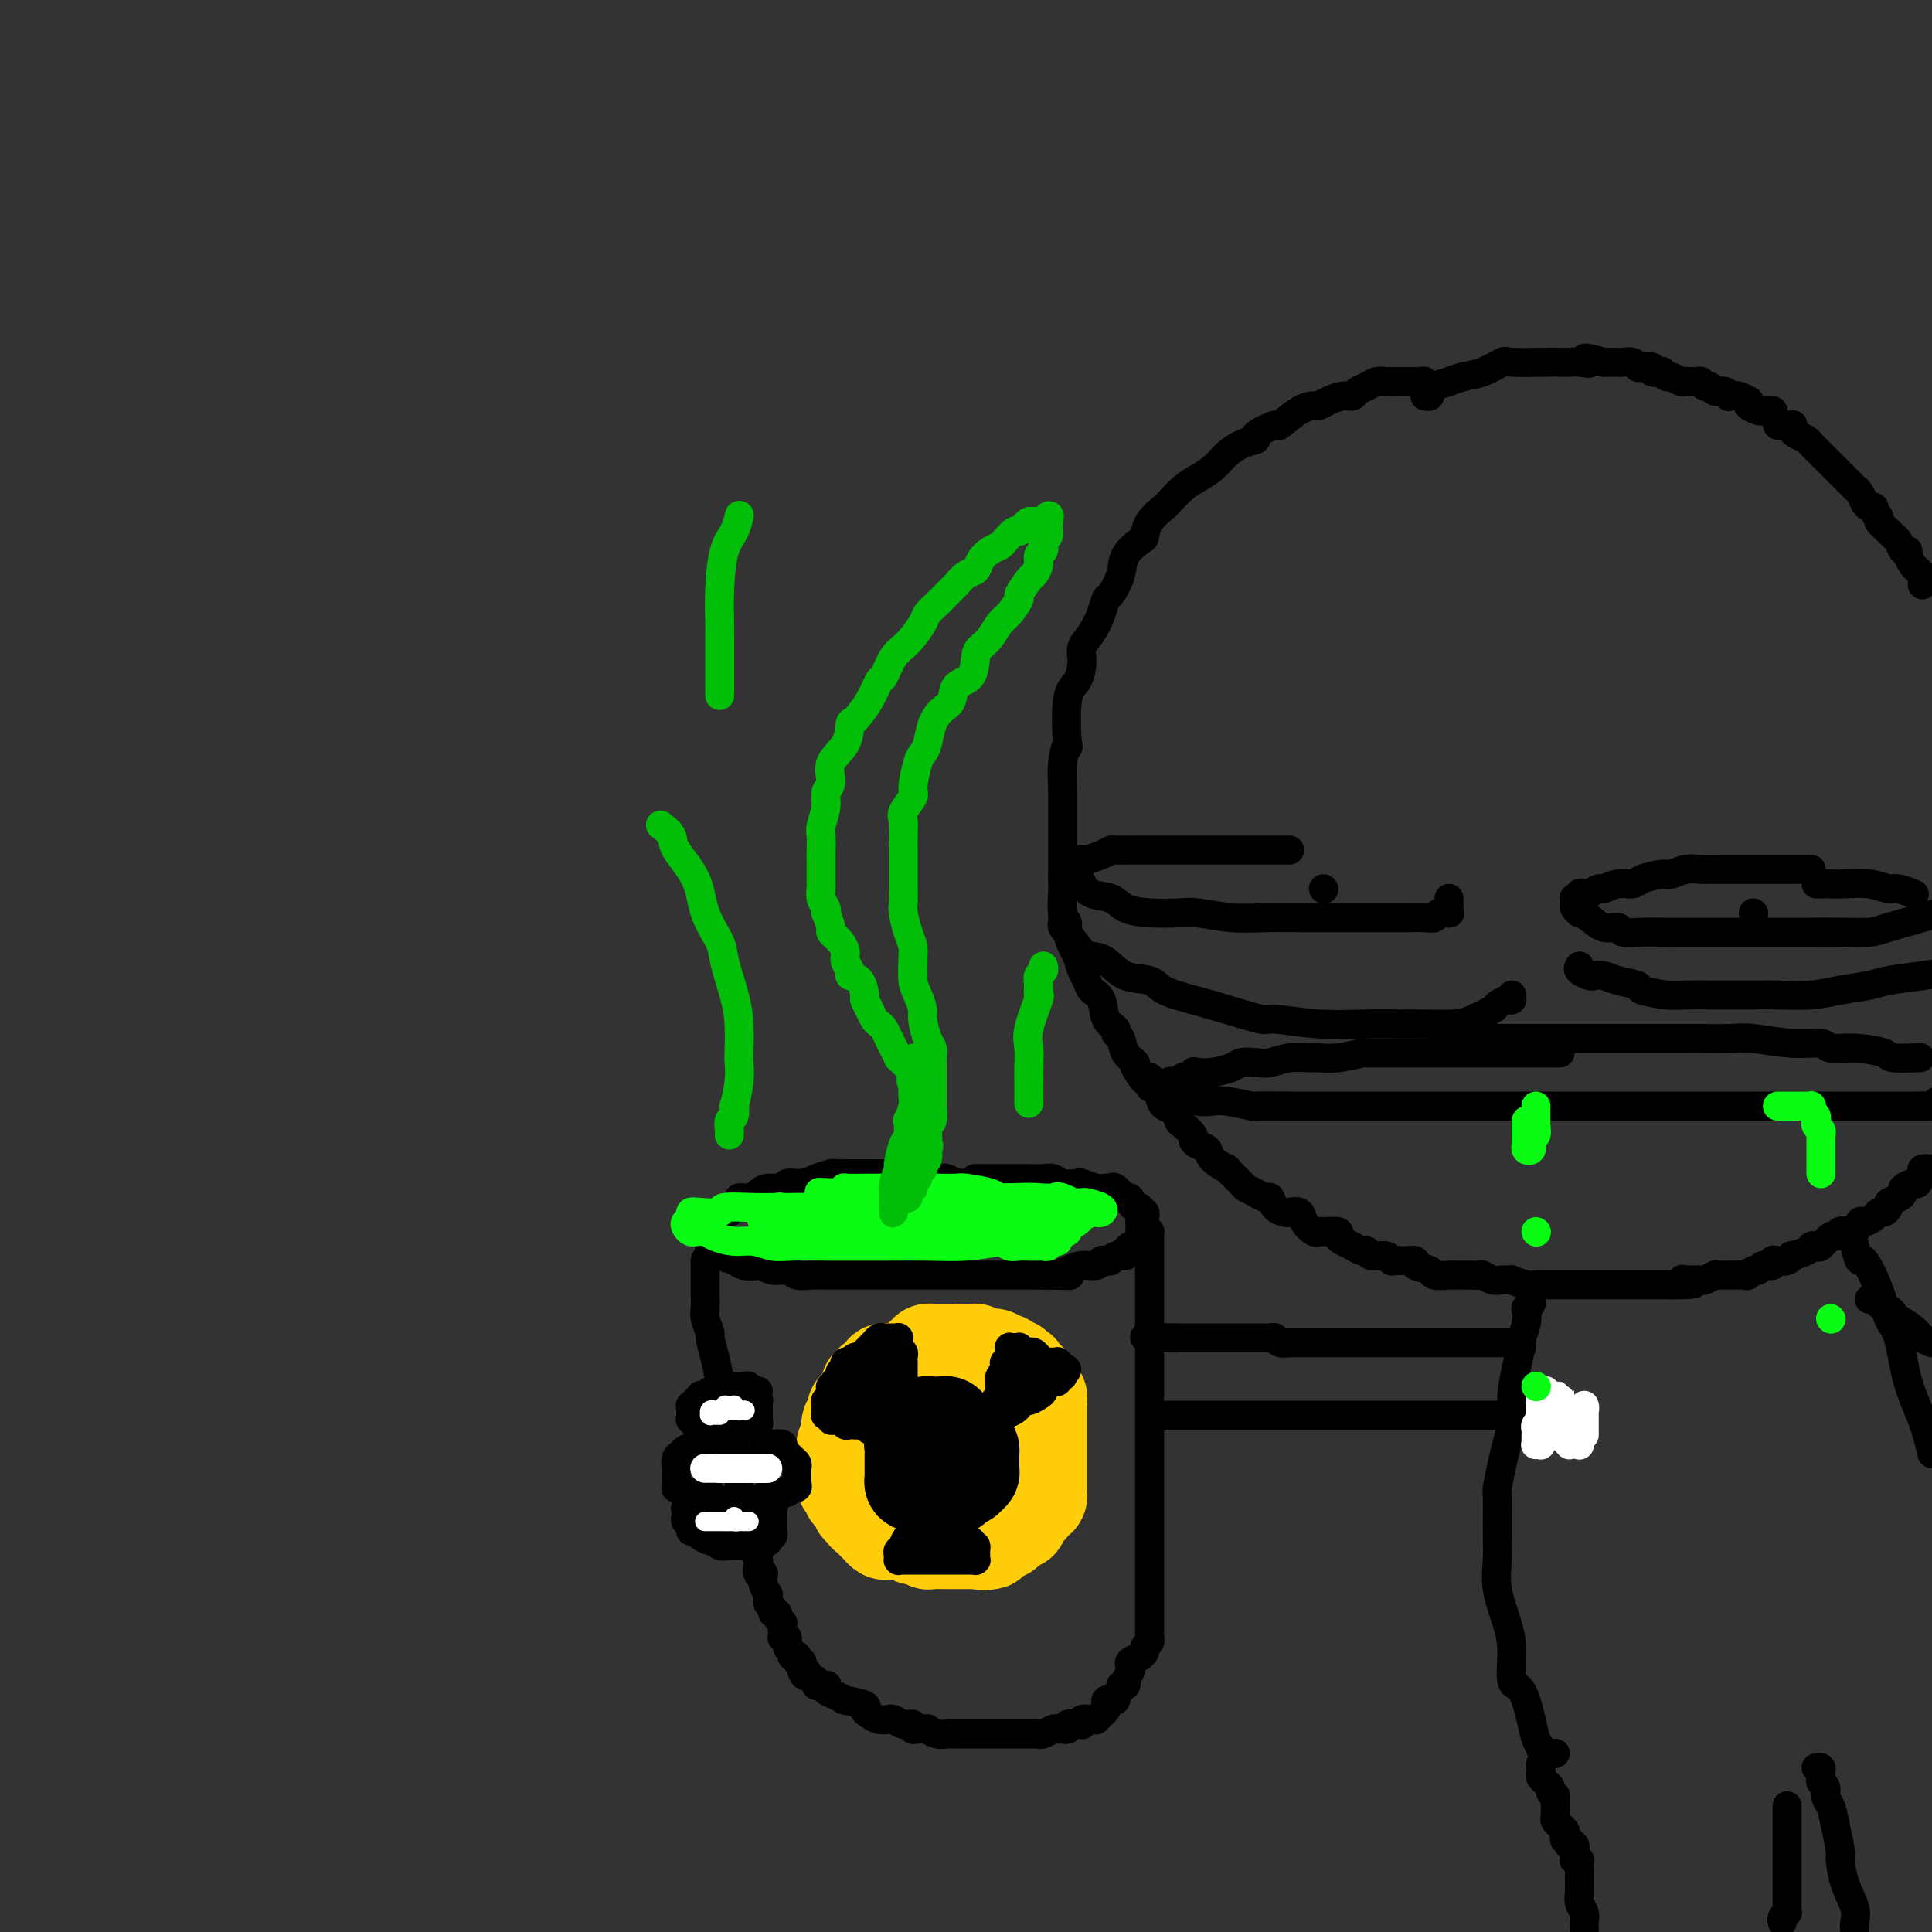 <svg viewBox='0 0 400 400' version='1.1' xmlns='http://www.w3.org/2000/svg' xmlns:xlink='http://www.w3.org/1999/xlink'><rect x="0" y="0" width="400" height="400" fill="#333333" stroke="none"/><g fill='none' stroke='#000000' stroke-width='6' stroke-linecap='round' stroke-linejoin='round'><path d='M296,80c-0.447,0.113 -0.893,0.226 -1,0c-0.107,-0.226 0.126,-0.793 0,-1c-0.126,-0.207 -0.611,-0.056 -1,0c-0.389,0.056 -0.681,0.015 -1,0c-0.319,-0.015 -0.663,-0.004 -1,0c-0.337,0.004 -0.667,0.001 -1,0c-0.333,-0.001 -0.670,-0.001 -1,0c-0.330,0.001 -0.655,0.003 -1,0c-0.345,-0.003 -0.712,-0.012 -1,0c-0.288,0.012 -0.496,0.046 -1,0c-0.504,-0.046 -1.303,-0.171 -2,0c-0.697,0.171 -1.292,0.637 -2,1c-0.708,0.363 -1.527,0.623 -2,1c-0.473,0.377 -0.598,0.871 -1,1c-0.402,0.129 -1.082,-0.109 -2,0c-0.918,0.109 -2.075,0.563 -3,1c-0.925,0.437 -1.617,0.858 -2,1c-0.383,0.142 -0.458,0.006 -1,0c-0.542,-0.006 -1.551,0.117 -3,1c-1.449,0.883 -3.339,2.526 -4,3c-0.661,0.474 -0.093,-0.220 -1,0c-0.907,0.220 -3.289,1.353 -4,2c-0.711,0.647 0.249,0.806 0,1c-0.249,0.194 -1.708,0.422 -3,1c-1.292,0.578 -2.417,1.504 -3,2c-0.583,0.496 -0.622,0.560 -1,1c-0.378,0.440 -1.093,1.254 -2,2c-0.907,0.746 -2.005,1.424 -3,2c-0.995,0.576 -1.888,1.051 -3,2c-1.112,0.949 -2.442,2.371 -3,3c-0.558,0.629 -0.342,0.464 -1,1c-0.658,0.536 -2.189,1.773 -3,3c-0.811,1.227 -0.904,2.445 -1,3c-0.096,0.555 -0.197,0.448 -1,1c-0.803,0.552 -2.309,1.764 -3,3c-0.691,1.236 -0.569,2.498 -1,4c-0.431,1.502 -1.416,3.245 -2,4c-0.584,0.755 -0.769,0.522 -1,1c-0.231,0.478 -0.509,1.669 -1,3c-0.491,1.331 -1.197,2.804 -2,4c-0.803,1.196 -1.704,2.117 -2,3c-0.296,0.883 0.013,1.729 0,3c-0.013,1.271 -0.347,2.967 -1,4c-0.653,1.033 -1.625,1.403 -2,4c-0.375,2.597 -0.153,7.421 0,9c0.153,1.579 0.237,-0.086 0,0c-0.237,0.086 -0.796,1.922 -1,4c-0.204,2.078 -0.055,4.399 0,5c0.055,0.601 0.015,-0.518 0,0c-0.015,0.518 -0.004,2.673 0,4c0.004,1.327 0.001,1.826 0,3c-0.001,1.174 0.000,3.022 0,4c-0.000,0.978 -0.001,1.084 0,2c0.001,0.916 0.004,2.640 0,4c-0.004,1.360 -0.016,2.355 0,3c0.016,0.645 0.060,0.939 0,2c-0.060,1.061 -0.223,2.888 0,4c0.223,1.112 0.833,1.509 1,2c0.167,0.491 -0.110,1.076 0,2c0.110,0.924 0.606,2.187 1,3c0.394,0.813 0.687,1.174 1,2c0.313,0.826 0.646,2.115 1,3c0.354,0.885 0.730,1.364 1,2c0.270,0.636 0.436,1.428 1,2c0.564,0.572 1.528,0.925 2,2c0.472,1.075 0.454,2.872 1,4c0.546,1.128 1.656,1.587 2,2c0.344,0.413 -0.079,0.779 0,1c0.079,0.221 0.660,0.296 1,1c0.340,0.704 0.438,2.036 1,3c0.562,0.964 1.589,1.561 2,2c0.411,0.439 0.205,0.719 0,1'/><path d='M235,221c3.013,5.275 3.044,2.464 3,2c-0.044,-0.464 -0.163,1.419 0,2c0.163,0.581 0.607,-0.138 1,0c0.393,0.138 0.734,1.135 1,2c0.266,0.865 0.457,1.597 1,2c0.543,0.403 1.437,0.475 2,1c0.563,0.525 0.794,1.503 1,2c0.206,0.497 0.388,0.514 1,1c0.612,0.486 1.653,1.442 2,2c0.347,0.558 -0.000,0.718 0,1c0.000,0.282 0.347,0.686 1,1c0.653,0.314 1.611,0.540 2,1c0.389,0.460 0.208,1.156 1,2c0.792,0.844 2.558,1.836 3,2c0.442,0.164 -0.439,-0.502 0,0c0.439,0.502 2.198,2.171 3,3c0.802,0.829 0.648,0.817 1,1c0.352,0.183 1.212,0.560 2,1c0.788,0.440 1.505,0.941 2,1c0.495,0.059 0.766,-0.325 1,0c0.234,0.325 0.429,1.361 1,2c0.571,0.639 1.519,0.883 2,1c0.481,0.117 0.497,0.108 1,0c0.503,-0.108 1.495,-0.316 2,0c0.505,0.316 0.525,1.156 1,2c0.475,0.844 1.405,1.693 2,2c0.595,0.307 0.855,0.071 1,0c0.145,-0.071 0.174,0.022 1,0c0.826,-0.022 2.448,-0.160 3,0c0.552,0.160 0.032,0.616 0,1c-0.032,0.384 0.423,0.695 1,1c0.577,0.305 1.275,0.602 2,1c0.725,0.398 1.476,0.895 2,1c0.524,0.105 0.822,-0.182 1,0c0.178,0.182 0.235,0.834 1,1c0.765,0.166 2.238,-0.152 3,0c0.762,0.152 0.814,0.776 1,1c0.186,0.224 0.506,0.049 1,0c0.494,-0.049 1.162,0.029 2,0c0.838,-0.029 1.844,-0.165 2,0c0.156,0.165 -0.539,0.633 0,1c0.539,0.367 2.313,0.634 3,1c0.687,0.366 0.287,0.830 1,1c0.713,0.170 2.538,0.046 3,0c0.462,-0.046 -0.438,-0.013 0,0c0.438,0.013 2.215,0.007 3,0c0.785,-0.007 0.580,-0.016 1,0c0.420,0.016 1.466,0.057 2,0c0.534,-0.057 0.557,-0.212 1,0c0.443,0.212 1.305,0.793 2,1c0.695,0.207 1.223,0.041 2,0c0.777,-0.041 1.804,0.041 2,0c0.196,-0.041 -0.438,-0.207 0,0c0.438,0.207 1.947,0.788 3,1c1.053,0.212 1.648,0.057 2,0c0.352,-0.057 0.461,-0.015 1,0c0.539,0.015 1.510,0.004 2,0c0.490,-0.004 0.501,-0.001 1,0c0.499,0.001 1.487,0.000 2,0c0.513,-0.000 0.551,-0.000 1,0c0.449,0.000 1.308,0.000 2,0c0.692,-0.000 1.217,-0.000 2,0c0.783,0.000 1.823,0.000 2,0c0.177,-0.000 -0.510,-0.000 0,0c0.510,0.000 2.216,0.000 3,0c0.784,-0.000 0.646,-0.000 1,0c0.354,0.000 1.199,0.000 2,0c0.801,-0.000 1.558,-0.000 2,0c0.442,0.000 0.569,0.000 1,0c0.431,-0.000 1.167,-0.000 2,0c0.833,0.000 1.763,0.000 2,0c0.237,-0.000 -0.218,-0.000 0,0c0.218,0.000 1.109,0.000 2,0'/><path d='M346,266c7.804,0.083 4.313,-0.709 3,-1c-1.313,-0.291 -0.449,-0.082 0,0c0.449,0.082 0.484,0.036 1,0c0.516,-0.036 1.513,-0.062 2,0c0.487,0.062 0.464,0.213 1,0c0.536,-0.213 1.632,-0.789 2,-1c0.368,-0.211 0.010,-0.056 0,0c-0.010,0.056 0.330,0.015 1,0c0.670,-0.015 1.671,-0.003 2,0c0.329,0.003 -0.014,-0.003 0,0c0.014,0.003 0.385,0.016 1,0c0.615,-0.016 1.473,-0.061 2,0c0.527,0.061 0.723,0.228 1,0c0.277,-0.228 0.634,-0.849 1,-1c0.366,-0.151 0.741,0.170 1,0c0.259,-0.170 0.401,-0.829 1,-1c0.599,-0.171 1.653,0.146 2,0c0.347,-0.146 -0.015,-0.756 0,-1c0.015,-0.244 0.407,-0.121 1,0c0.593,0.121 1.388,0.239 2,0c0.612,-0.239 1.043,-0.835 1,-1c-0.043,-0.165 -0.560,0.102 0,0c0.560,-0.102 2.195,-0.571 3,-1c0.805,-0.429 0.779,-0.818 1,-1c0.221,-0.182 0.689,-0.158 1,0c0.311,0.158 0.463,0.448 1,0c0.537,-0.448 1.457,-1.635 2,-2c0.543,-0.365 0.709,0.091 1,0c0.291,-0.091 0.707,-0.727 1,-1c0.293,-0.273 0.463,-0.181 1,0c0.537,0.181 1.439,0.451 2,0c0.561,-0.451 0.780,-1.623 1,-2c0.220,-0.377 0.441,0.039 1,0c0.559,-0.039 1.454,-0.535 2,-1c0.546,-0.465 0.741,-0.898 1,-1c0.259,-0.102 0.581,0.127 1,0c0.419,-0.127 0.933,-0.611 1,-1c0.067,-0.389 -0.315,-0.683 0,-1c0.315,-0.317 1.327,-0.658 2,-1c0.673,-0.342 1.008,-0.687 1,-1c-0.008,-0.313 -0.357,-0.595 0,-1c0.357,-0.405 1.422,-0.932 2,-1c0.578,-0.068 0.670,0.322 1,0c0.330,-0.322 0.896,-1.356 1,-2c0.104,-0.644 -0.256,-0.898 0,-1c0.256,-0.102 1.128,-0.051 2,0'/><path d='M398,121c-0.002,0.081 -0.004,0.162 0,0c0.004,-0.162 0.012,-0.567 0,-1c-0.012,-0.433 -0.046,-0.893 0,-1c0.046,-0.107 0.171,0.139 0,0c-0.171,-0.139 -0.637,-0.662 -1,-1c-0.363,-0.338 -0.622,-0.489 -1,-1c-0.378,-0.511 -0.875,-1.380 -1,-2c-0.125,-0.620 0.123,-0.991 0,-1c-0.123,-0.009 -0.615,0.345 -1,0c-0.385,-0.345 -0.662,-1.388 -1,-2c-0.338,-0.612 -0.735,-0.794 -1,-1c-0.265,-0.206 -0.396,-0.437 -1,-1c-0.604,-0.563 -1.682,-1.457 -2,-2c-0.318,-0.543 0.122,-0.736 0,-1c-0.122,-0.264 -0.806,-0.599 -1,-1c-0.194,-0.401 0.102,-0.868 0,-1c-0.102,-0.132 -0.601,0.071 -1,0c-0.399,-0.071 -0.698,-0.414 -1,-1c-0.302,-0.586 -0.606,-1.414 -1,-2c-0.394,-0.586 -0.879,-0.930 -1,-1c-0.121,-0.070 0.121,0.135 0,0c-0.121,-0.135 -0.606,-0.610 -1,-1c-0.394,-0.390 -0.697,-0.696 -1,-1c-0.303,-0.304 -0.606,-0.606 -1,-1c-0.394,-0.394 -0.879,-0.879 -1,-1c-0.121,-0.121 0.123,0.122 0,0c-0.123,-0.122 -0.611,-0.611 -1,-1c-0.389,-0.389 -0.679,-0.679 -1,-1c-0.321,-0.321 -0.674,-0.674 -1,-1c-0.326,-0.326 -0.625,-0.626 -1,-1c-0.375,-0.374 -0.825,-0.821 -1,-1c-0.175,-0.179 -0.075,-0.089 0,0c0.075,0.089 0.125,0.178 0,0c-0.125,-0.178 -0.424,-0.622 -1,-1c-0.576,-0.378 -1.429,-0.690 -2,-1c-0.571,-0.310 -0.861,-0.618 -1,-1c-0.139,-0.382 -0.127,-0.837 0,-1c0.127,-0.163 0.370,-0.032 0,0c-0.370,0.032 -1.351,-0.034 -2,0c-0.649,0.034 -0.966,0.166 -1,0c-0.034,-0.166 0.213,-0.632 0,-1c-0.213,-0.368 -0.888,-0.637 -1,-1c-0.112,-0.363 0.337,-0.819 0,-1c-0.337,-0.181 -1.462,-0.086 -2,0c-0.538,0.086 -0.489,0.163 -1,0c-0.511,-0.163 -1.580,-0.566 -2,-1c-0.420,-0.434 -0.189,-0.900 0,-1c0.189,-0.100 0.336,0.165 0,0c-0.336,-0.165 -1.154,-0.761 -2,-1c-0.846,-0.239 -1.718,-0.121 -2,0c-0.282,0.121 0.027,0.244 0,0c-0.027,-0.244 -0.390,-0.854 -1,-1c-0.610,-0.146 -1.468,0.171 -2,0c-0.532,-0.171 -0.737,-0.830 -1,-1c-0.263,-0.170 -0.582,0.151 -1,0c-0.418,-0.151 -0.935,-0.773 -1,-1c-0.065,-0.227 0.320,-0.060 0,0c-0.320,0.060 -1.347,0.012 -2,0c-0.653,-0.012 -0.934,0.012 -1,0c-0.066,-0.012 0.083,-0.059 0,0c-0.083,0.059 -0.398,0.226 -1,0c-0.602,-0.226 -1.490,-0.844 -2,-1c-0.510,-0.156 -0.643,0.151 -1,0c-0.357,-0.151 -0.940,-0.759 -1,-1c-0.060,-0.241 0.401,-0.116 0,0c-0.401,0.116 -1.665,0.224 -2,0c-0.335,-0.224 0.257,-0.778 0,-1c-0.257,-0.222 -1.364,-0.112 -2,0c-0.636,0.112 -0.799,0.226 -1,0c-0.201,-0.226 -0.438,-0.793 -1,-1c-0.562,-0.207 -1.450,-0.056 -2,0c-0.550,0.056 -0.764,0.015 -1,0c-0.236,-0.015 -0.496,-0.004 -1,0c-0.504,0.004 -1.252,0.002 -2,0'/><path d='M332,75c-5.998,-1.702 -3.492,-0.456 -3,0c0.492,0.456 -1.028,0.123 -2,0c-0.972,-0.123 -1.396,-0.035 -2,0c-0.604,0.035 -1.389,0.016 -2,0c-0.611,-0.016 -1.047,-0.030 -3,0c-1.953,0.030 -5.421,0.103 -7,0c-1.579,-0.103 -1.268,-0.382 -2,0c-0.732,0.382 -2.508,1.426 -4,2c-1.492,0.574 -2.701,0.678 -4,1c-1.299,0.322 -2.687,0.860 -3,1c-0.313,0.140 0.448,-0.120 0,0c-0.448,0.120 -2.106,0.621 -3,1c-0.894,0.379 -1.023,0.638 -1,1c0.023,0.362 0.199,0.828 0,1c-0.199,0.172 -0.771,0.049 -1,0c-0.229,-0.049 -0.114,-0.025 0,0'/><path d='M220,189c0.003,-0.088 0.005,-0.177 0,0c-0.005,0.177 -0.018,0.618 0,1c0.018,0.382 0.067,0.705 0,1c-0.067,0.295 -0.251,0.562 0,1c0.251,0.438 0.937,1.046 1,1c0.063,-0.046 -0.498,-0.748 0,0c0.498,0.748 2.056,2.945 3,4c0.944,1.055 1.275,0.968 2,1c0.725,0.032 1.844,0.183 3,1c1.156,0.817 2.350,2.301 4,3c1.650,0.699 3.756,0.612 5,1c1.244,0.388 1.626,1.252 3,2c1.374,0.748 3.739,1.381 6,2c2.261,0.619 4.419,1.224 7,2c2.581,0.776 5.584,1.725 7,2c1.416,0.275 1.246,-0.123 3,0c1.754,0.123 5.432,0.765 9,1c3.568,0.235 7.026,0.061 10,0c2.974,-0.061 5.463,-0.009 7,0c1.537,0.009 2.123,-0.025 4,0c1.877,0.025 5.045,0.108 7,0c1.955,-0.108 2.695,-0.406 4,-1c1.305,-0.594 3.173,-1.483 4,-2c0.827,-0.517 0.614,-0.661 1,-1c0.386,-0.339 1.372,-0.874 2,-1c0.628,-0.126 0.900,0.159 1,0c0.100,-0.159 0.029,-0.760 0,-1c-0.029,-0.240 -0.014,-0.120 0,0'/><path d='M267,176c-1.477,0.000 -2.953,0.000 -4,0c-1.047,-0.000 -1.663,-0.000 -3,0c-1.337,0.000 -3.395,0.000 -5,0c-1.605,-0.000 -2.757,-0.000 -4,0c-1.243,0.000 -2.578,0.000 -4,0c-1.422,-0.000 -2.930,-0.001 -4,0c-1.070,0.001 -1.703,0.003 -3,0c-1.297,-0.003 -3.258,-0.011 -5,0c-1.742,0.011 -3.265,0.042 -4,0c-0.735,-0.042 -0.680,-0.156 -1,0c-0.320,0.156 -1.013,0.580 -2,1c-0.987,0.420 -2.268,0.834 -3,1c-0.732,0.166 -0.914,0.083 -1,0c-0.086,-0.083 -0.076,-0.167 0,0c0.076,0.167 0.216,0.584 0,1c-0.216,0.416 -0.790,0.832 -1,1c-0.210,0.168 -0.057,0.087 0,0c0.057,-0.087 0.019,-0.180 0,0c-0.019,0.180 -0.020,0.635 0,1c0.020,0.365 0.062,0.641 0,1c-0.062,0.359 -0.228,0.802 0,1c0.228,0.198 0.850,0.151 1,0c0.150,-0.151 -0.171,-0.405 0,0c0.171,0.405 0.833,1.468 2,2c1.167,0.532 2.840,0.534 4,1c1.160,0.466 1.806,1.397 3,2c1.194,0.603 2.936,0.880 5,1c2.064,0.120 4.450,0.085 6,0c1.550,-0.085 2.263,-0.219 4,0c1.737,0.219 4.496,0.791 7,1c2.504,0.209 4.751,0.056 7,0c2.249,-0.056 4.498,-0.015 7,0c2.502,0.015 5.256,0.004 7,0c1.744,-0.004 2.477,-0.001 4,0c1.523,0.001 3.837,0.001 6,0c2.163,-0.001 4.175,-0.004 5,0c0.825,0.004 0.463,0.015 1,0c0.537,-0.015 1.972,-0.057 3,0c1.028,0.057 1.649,0.212 2,0c0.351,-0.212 0.434,-0.792 1,-1c0.566,-0.208 1.616,-0.044 2,0c0.384,0.044 0.103,-0.030 0,0c-0.103,0.030 -0.028,0.166 0,0c0.028,-0.166 0.007,-0.633 0,-1c-0.007,-0.367 -0.002,-0.635 0,-1c0.002,-0.365 0.001,-0.829 0,-1c-0.001,-0.171 -0.000,-0.049 0,0c0.000,0.049 0.000,0.024 0,0'/><path d='M274,184c0.000,0.000 0.100,0.100 0.1,0.1'/><path d='M323,218c-0.410,-0.000 -0.820,-0.000 -1,0c-0.180,0.000 -0.131,0.000 0,0c0.131,-0.000 0.342,-0.000 0,0c-0.342,0.000 -1.237,0.000 -2,0c-0.763,-0.000 -1.393,-0.000 -2,0c-0.607,0.000 -1.189,0.000 -2,0c-0.811,-0.000 -1.849,-0.000 -3,0c-1.151,0.000 -2.414,0.000 -3,0c-0.586,-0.000 -0.493,-0.000 -1,0c-0.507,0.000 -1.613,0.000 -3,0c-1.387,-0.000 -3.054,-0.000 -4,0c-0.946,0.000 -1.173,0.000 -2,0c-0.827,-0.000 -2.256,-0.001 -4,0c-1.744,0.001 -3.803,0.004 -5,0c-1.197,-0.004 -1.532,-0.015 -3,0c-1.468,0.015 -4.068,0.057 -5,0c-0.932,-0.057 -0.195,-0.212 -1,0c-0.805,0.212 -3.153,0.793 -5,1c-1.847,0.207 -3.193,0.042 -4,0c-0.807,-0.042 -1.074,0.041 -2,0c-0.926,-0.041 -2.511,-0.204 -4,0c-1.489,0.204 -2.880,0.776 -4,1c-1.120,0.224 -1.967,0.099 -3,0c-1.033,-0.099 -2.253,-0.171 -3,0c-0.747,0.171 -1.021,0.586 -2,1c-0.979,0.414 -2.661,0.828 -4,1c-1.339,0.172 -2.334,0.102 -3,0c-0.666,-0.102 -1.004,-0.237 -1,0c0.004,0.237 0.351,0.847 0,1c-0.351,0.153 -1.400,-0.151 -2,0c-0.600,0.151 -0.750,0.757 -1,1c-0.250,0.243 -0.600,0.122 -1,0c-0.400,-0.122 -0.850,-0.244 -1,0c-0.150,0.244 -0.000,0.853 0,1c0.000,0.147 -0.149,-0.167 0,0c0.149,0.167 0.596,0.816 1,1c0.404,0.184 0.766,-0.095 1,0c0.234,0.095 0.341,0.565 1,1c0.659,0.435 1.869,0.834 3,1c1.131,0.166 2.184,0.097 3,0c0.816,-0.097 1.395,-0.222 3,0c1.605,0.222 4.236,0.792 5,1c0.764,0.208 -0.341,0.056 1,0c1.341,-0.056 5.126,-0.015 8,0c2.874,0.015 4.837,0.004 7,0c2.163,-0.004 4.525,-0.001 8,0c3.475,0.001 8.063,0.000 10,0c1.937,-0.000 1.222,-0.000 3,0c1.778,0.000 6.050,0.000 10,0c3.950,-0.000 7.580,-0.000 10,0c2.420,0.000 3.630,0.000 6,0c2.370,-0.000 5.898,-0.000 9,0c3.102,0.000 5.776,0.000 9,0c3.224,-0.000 6.998,-0.000 9,0c2.002,0.000 2.233,0.000 4,0c1.767,-0.000 5.070,-0.000 8,0c2.930,0.000 5.486,0.000 7,0c1.514,-0.000 1.986,-0.000 3,0c1.014,0.000 2.570,0.000 5,0c2.430,-0.000 5.734,-0.000 8,0c2.266,0.000 3.494,0.000 5,0c1.506,-0.000 3.290,-0.000 4,0c0.710,0.000 0.346,0.000 1,0c0.654,-0.000 2.327,-0.000 4,0'/><path d='M398,229c23.667,-0.167 13.333,-0.583 3,-1'/><path d='M397,219c0.544,-0.022 1.088,-0.043 0,0c-1.088,0.043 -3.808,0.151 -5,0c-1.192,-0.151 -0.857,-0.561 -2,-1c-1.143,-0.439 -3.765,-0.906 -6,-1c-2.235,-0.094 -4.083,0.185 -5,0c-0.917,-0.185 -0.904,-0.834 -2,-1c-1.096,-0.166 -3.301,0.152 -6,0c-2.699,-0.152 -5.892,-0.773 -8,-1c-2.108,-0.227 -3.133,-0.061 -5,0c-1.867,0.061 -4.577,0.016 -6,0c-1.423,-0.016 -1.558,-0.004 -3,0c-1.442,0.004 -4.191,0.001 -7,0c-2.809,-0.001 -5.677,-0.000 -7,0c-1.323,0.000 -1.102,0.000 -2,0c-0.898,-0.000 -2.914,-0.000 -5,0c-2.086,0.000 -4.242,0.000 -5,0c-0.758,-0.000 -0.118,-0.000 -1,0c-0.882,0.000 -3.288,0.000 -5,0c-1.712,-0.000 -2.732,-0.000 -4,0c-1.268,0.000 -2.783,0.000 -4,0c-1.217,-0.000 -2.135,-0.000 -3,0c-0.865,0.000 -1.676,0.000 -2,0c-0.324,-0.000 -0.162,-0.000 0,0'/><path d='M375,180c-1.482,-0.000 -2.963,-0.000 -4,0c-1.037,0.000 -1.629,0.000 -2,0c-0.371,-0.000 -0.522,-0.000 -1,0c-0.478,0.000 -1.284,0.000 -2,0c-0.716,-0.000 -1.341,-0.000 -2,0c-0.659,0.000 -1.351,0.000 -2,0c-0.649,-0.000 -1.254,-0.001 -2,0c-0.746,0.001 -1.632,0.004 -3,0c-1.368,-0.004 -3.218,-0.016 -4,0c-0.782,0.016 -0.496,0.060 -1,0c-0.504,-0.060 -1.797,-0.222 -3,0c-1.203,0.222 -2.317,0.829 -3,1c-0.683,0.171 -0.936,-0.094 -2,0c-1.064,0.094 -2.938,0.546 -4,1c-1.062,0.454 -1.311,0.910 -2,1c-0.689,0.090 -1.820,-0.186 -3,0c-1.180,0.186 -2.411,0.833 -3,1c-0.589,0.167 -0.535,-0.148 -1,0c-0.465,0.148 -1.449,0.758 -2,1c-0.551,0.242 -0.670,0.117 -1,0c-0.330,-0.117 -0.873,-0.224 -1,0c-0.127,0.224 0.161,0.781 0,1c-0.161,0.219 -0.772,0.101 -1,0c-0.228,-0.101 -0.075,-0.185 0,0c0.075,0.185 0.071,0.637 0,1c-0.071,0.363 -0.210,0.635 0,1c0.210,0.365 0.768,0.824 1,1c0.232,0.176 0.136,0.071 0,0c-0.136,-0.071 -0.313,-0.106 0,0c0.313,0.106 1.115,0.354 2,1c0.885,0.646 1.853,1.690 3,2c1.147,0.310 2.474,-0.113 3,0c0.526,0.113 0.252,0.762 1,1c0.748,0.238 2.517,0.064 4,0c1.483,-0.064 2.678,-0.017 4,0c1.322,0.017 2.770,0.005 4,0c1.230,-0.005 2.241,-0.001 4,0c1.759,0.001 4.264,0.000 6,0c1.736,-0.000 2.702,0.000 5,0c2.298,-0.000 5.927,-0.002 8,0c2.073,0.002 2.589,0.008 4,0c1.411,-0.008 3.715,-0.030 6,0c2.285,0.030 4.551,0.111 6,0c1.449,-0.111 2.083,-0.415 4,-1c1.917,-0.585 5.119,-1.453 7,-2c1.881,-0.547 2.440,-0.774 3,-1'/><path d='M396,185c0.302,0.121 0.604,0.243 0,0c-0.604,-0.243 -2.115,-0.850 -3,-1c-0.885,-0.150 -1.144,0.156 -2,0c-0.856,-0.156 -2.310,-0.774 -4,-1c-1.690,-0.226 -3.616,-0.061 -5,0c-1.384,0.061 -2.227,0.016 -3,0c-0.773,-0.016 -1.477,-0.004 -2,0c-0.523,0.004 -0.864,0.001 -1,0c-0.136,-0.001 -0.068,-0.001 0,0'/><path d='M363,189c0.000,0.000 0.100,0.100 0.1,0.1'/><path d='M327,200c-0.208,0.311 -0.416,0.622 0,1c0.416,0.378 1.458,0.822 2,1c0.542,0.178 0.586,0.089 1,0c0.414,-0.089 1.199,-0.178 2,0c0.801,0.178 1.619,0.622 3,1c1.381,0.378 3.326,0.690 4,1c0.674,0.310 0.078,0.619 1,1c0.922,0.381 3.362,0.834 5,1c1.638,0.166 2.472,0.044 4,0c1.528,-0.044 3.748,-0.011 5,0c1.252,0.011 1.536,-0.000 3,0c1.464,0.000 4.107,0.011 6,0c1.893,-0.011 3.035,-0.044 5,0c1.965,0.044 4.755,0.167 7,0c2.245,-0.167 3.947,-0.622 6,-1c2.053,-0.378 4.458,-0.679 6,-1c1.542,-0.321 2.223,-0.663 4,-1c1.777,-0.337 4.651,-0.668 7,-1c2.349,-0.332 4.175,-0.666 6,-1'/><path d='M317,269c0.111,0.292 0.222,0.583 0,1c-0.222,0.417 -0.777,0.959 -1,1c-0.223,0.041 -0.115,-0.420 0,0c0.115,0.420 0.237,1.721 0,3c-0.237,1.279 -0.833,2.536 -1,3c-0.167,0.464 0.096,0.137 0,1c-0.096,0.863 -0.550,2.917 -1,5c-0.450,2.083 -0.895,4.194 -1,6c-0.105,1.806 0.130,3.305 0,5c-0.130,1.695 -0.623,3.586 -1,5c-0.377,1.414 -0.636,2.351 -1,4c-0.364,1.649 -0.831,4.010 -1,5c-0.169,0.990 -0.039,0.609 0,2c0.039,1.391 -0.014,4.554 0,7c0.014,2.446 0.093,4.176 0,6c-0.093,1.824 -0.359,3.741 0,6c0.359,2.259 1.343,4.859 2,7c0.657,2.141 0.988,3.823 1,6c0.012,2.177 -0.294,4.850 0,6c0.294,1.150 1.187,0.776 2,2c0.813,1.224 1.545,4.044 2,6c0.455,1.956 0.633,3.046 1,4c0.367,0.954 0.921,1.772 1,2c0.079,0.228 -0.319,-0.135 0,0c0.319,0.135 1.355,0.767 2,1c0.645,0.233 0.899,0.067 1,0c0.101,-0.067 0.051,-0.033 0,0'/><path d='M381,255c-0.089,-0.017 -0.178,-0.034 0,0c0.178,0.034 0.623,0.120 1,0c0.377,-0.120 0.685,-0.446 1,0c0.315,0.446 0.636,1.663 1,3c0.364,1.337 0.769,2.793 1,3c0.231,0.207 0.287,-0.835 1,0c0.713,0.835 2.081,3.547 3,6c0.919,2.453 1.387,4.646 2,6c0.613,1.354 1.370,1.868 2,4c0.630,2.132 1.131,5.882 2,9c0.869,3.118 2.105,5.605 3,8c0.895,2.395 1.447,4.697 2,7'/><path d='M319,365c0.002,0.447 0.005,0.894 0,1c-0.005,0.106 -0.016,-0.130 0,0c0.016,0.130 0.061,0.626 0,1c-0.061,0.374 -0.228,0.625 0,1c0.228,0.375 0.849,0.875 1,1c0.151,0.125 -0.170,-0.126 0,0c0.170,0.126 0.830,0.630 1,1c0.170,0.370 -0.151,0.606 0,1c0.151,0.394 0.772,0.947 1,1c0.228,0.053 0.061,-0.393 0,0c-0.061,0.393 -0.016,1.625 0,2c0.016,0.375 0.003,-0.107 0,0c-0.003,0.107 0.003,0.803 0,1c-0.003,0.197 -0.016,-0.106 0,0c0.016,0.106 0.061,0.620 0,1c-0.061,0.380 -0.226,0.626 0,1c0.226,0.374 0.844,0.875 1,1c0.156,0.125 -0.151,-0.125 0,0c0.151,0.125 0.759,0.626 1,1c0.241,0.374 0.116,0.622 0,1c-0.116,0.378 -0.224,0.885 0,1c0.224,0.115 0.778,-0.161 1,0c0.222,0.161 0.112,0.760 0,1c-0.112,0.240 -0.226,0.121 0,0c0.226,-0.121 0.793,-0.244 1,0c0.207,0.244 0.056,0.854 0,1c-0.056,0.146 -0.016,-0.171 0,0c0.016,0.171 0.008,0.830 0,1c-0.008,0.170 -0.016,-0.148 0,0c0.016,0.148 0.057,0.762 0,1c-0.057,0.238 -0.211,0.101 0,0c0.211,-0.101 0.789,-0.167 1,0c0.211,0.167 0.057,0.566 0,1c-0.057,0.434 -0.015,0.904 0,1c0.015,0.096 0.004,-0.183 0,0c-0.004,0.183 -0.001,0.827 0,1c0.001,0.173 0.000,-0.125 0,0c-0.000,0.125 0.000,0.673 0,1c-0.000,0.327 -0.001,0.433 0,1c0.001,0.567 0.004,1.594 0,2c-0.004,0.406 -0.015,0.192 0,0c0.015,-0.192 0.057,-0.361 0,0c-0.057,0.361 -0.211,1.251 0,2c0.211,0.749 0.788,1.355 1,2c0.212,0.645 0.061,1.327 0,2c-0.061,0.673 -0.030,1.336 0,2'/><path d='M370,374c0.000,-0.128 0.000,-0.255 0,0c-0.000,0.255 -0.000,0.893 0,1c0.000,0.107 0.000,-0.317 0,0c-0.000,0.317 -0.000,1.374 0,2c0.000,0.626 0.000,0.822 0,1c-0.000,0.178 -0.000,0.340 0,1c0.000,0.660 0.000,1.819 0,3c-0.000,1.181 -0.000,2.385 0,3c0.000,0.615 0.000,0.640 0,1c-0.000,0.360 -0.000,1.053 0,2c0.000,0.947 0.001,2.148 0,3c-0.001,0.852 -0.004,1.355 0,2c0.004,0.645 0.015,1.430 0,2c-0.015,0.570 -0.057,0.923 0,1c0.057,0.077 0.211,-0.124 0,0c-0.211,0.124 -0.788,0.572 -1,1c-0.212,0.428 -0.061,0.837 0,1c0.061,0.163 0.030,0.082 0,0'/><path d='M376,366c0.425,-0.090 0.850,-0.180 1,0c0.150,0.180 0.025,0.629 0,1c-0.025,0.371 0.049,0.665 0,1c-0.049,0.335 -0.221,0.713 0,1c0.221,0.287 0.834,0.483 1,1c0.166,0.517 -0.114,1.354 0,2c0.114,0.646 0.621,1.102 1,2c0.379,0.898 0.631,2.239 1,4c0.369,1.761 0.855,3.942 1,5c0.145,1.058 -0.052,0.993 0,2c0.052,1.007 0.354,3.084 1,5c0.646,1.916 1.635,3.670 2,5c0.365,1.330 0.104,2.237 0,3c-0.104,0.763 -0.052,1.381 0,2'/><path d='M201,245c-0.344,-0.002 -0.687,-0.004 -1,0c-0.313,0.004 -0.595,0.015 -1,0c-0.405,-0.015 -0.935,-0.057 -1,0c-0.065,0.057 0.333,0.212 0,0c-0.333,-0.212 -1.397,-0.793 -2,-1c-0.603,-0.207 -0.743,-0.041 -1,0c-0.257,0.041 -0.630,-0.041 -1,0c-0.370,0.041 -0.736,0.207 -1,0c-0.264,-0.207 -0.427,-0.788 -1,-1c-0.573,-0.212 -1.556,-0.057 -2,0c-0.444,0.057 -0.349,0.015 -1,0c-0.651,-0.015 -2.050,-0.004 -3,0c-0.950,0.004 -1.453,0.001 -2,0c-0.547,-0.001 -1.139,-0.001 -2,0c-0.861,0.001 -1.991,0.003 -3,0c-1.009,-0.003 -1.897,-0.011 -3,0c-1.103,0.011 -2.422,0.040 -3,0c-0.578,-0.040 -0.415,-0.150 -1,0c-0.585,0.150 -1.918,0.561 -3,1c-1.082,0.439 -1.914,0.905 -3,1c-1.086,0.095 -2.426,-0.181 -3,0c-0.574,0.181 -0.383,0.818 -1,1c-0.617,0.182 -2.044,-0.092 -3,0c-0.956,0.092 -1.441,0.549 -2,1c-0.559,0.451 -1.191,0.895 -2,1c-0.809,0.105 -1.793,-0.129 -2,0c-0.207,0.129 0.365,0.622 0,1c-0.365,0.378 -1.666,0.640 -2,1c-0.334,0.360 0.299,0.817 0,1c-0.299,0.183 -1.529,0.090 -2,0c-0.471,-0.090 -0.183,-0.178 0,0c0.183,0.178 0.259,0.622 0,1c-0.259,0.378 -0.854,0.689 -1,1c-0.146,0.311 0.157,0.622 0,1c-0.157,0.378 -0.774,0.822 -1,1c-0.226,0.178 -0.061,0.090 0,0c0.061,-0.090 0.017,-0.183 0,0c-0.017,0.183 -0.006,0.642 0,1c0.006,0.358 0.006,0.617 0,1c-0.006,0.383 -0.017,0.891 0,1c0.017,0.109 0.062,-0.181 0,0c-0.062,0.181 -0.229,0.832 0,1c0.229,0.168 0.856,-0.148 1,0c0.144,0.148 -0.195,0.761 0,1c0.195,0.239 0.925,0.103 1,0c0.075,-0.103 -0.503,-0.172 0,0c0.503,0.172 2.087,0.586 3,1c0.913,0.414 1.155,0.828 2,1c0.845,0.172 2.295,0.102 3,0c0.705,-0.102 0.667,-0.238 1,0c0.333,0.238 1.039,0.848 2,1c0.961,0.152 2.177,-0.156 3,0c0.823,0.156 1.252,0.774 2,1c0.748,0.226 1.815,0.061 3,0c1.185,-0.061 2.486,-0.016 3,0c0.514,0.016 0.239,0.004 1,0c0.761,-0.004 2.556,-0.001 4,0c1.444,0.001 2.535,0.000 4,0c1.465,-0.000 3.304,-0.000 4,0c0.696,0.000 0.250,0.000 1,0c0.750,-0.000 2.696,-0.000 4,0c1.304,0.000 1.966,0.000 3,0c1.034,-0.000 2.440,-0.000 3,0c0.560,0.000 0.276,0.000 1,0c0.724,-0.000 2.458,-0.000 4,0c1.542,0.000 2.894,0.000 4,0c1.106,-0.000 1.967,-0.000 3,0c1.033,0.000 2.240,0.000 3,0c0.760,-0.000 1.074,-0.000 2,0c0.926,0.000 2.463,0.000 4,0'/><path d='M216,264c8.308,0.043 5.076,0.151 4,0c-1.076,-0.151 0.002,-0.563 1,-1c0.998,-0.437 1.917,-0.901 3,-1c1.083,-0.099 2.330,0.166 3,0c0.670,-0.166 0.762,-0.762 1,-1c0.238,-0.238 0.623,-0.119 1,0c0.377,0.119 0.746,0.238 1,0c0.254,-0.238 0.394,-0.834 1,-1c0.606,-0.166 1.678,0.099 2,0c0.322,-0.099 -0.107,-0.562 0,-1c0.107,-0.438 0.750,-0.853 1,-1c0.250,-0.147 0.105,-0.028 0,0c-0.105,0.028 -0.172,-0.035 0,0c0.172,0.035 0.582,0.167 1,0c0.418,-0.167 0.844,-0.632 1,-1c0.156,-0.368 0.042,-0.637 0,-1c-0.042,-0.363 -0.011,-0.818 0,-1c0.011,-0.182 0.003,-0.090 0,0c-0.003,0.090 -0.001,0.178 0,0c0.001,-0.178 0.000,-0.622 0,-1c-0.000,-0.378 -0.000,-0.689 0,-1c0.000,-0.311 0.001,-0.623 0,-1c-0.001,-0.377 -0.003,-0.818 0,-1c0.003,-0.182 0.011,-0.104 0,0c-0.011,0.104 -0.041,0.234 0,0c0.041,-0.234 0.153,-0.831 0,-1c-0.153,-0.169 -0.569,0.091 -1,0c-0.431,-0.091 -0.875,-0.532 -1,-1c-0.125,-0.468 0.069,-0.963 0,-1c-0.069,-0.037 -0.401,0.383 -1,0c-0.599,-0.383 -1.464,-1.571 -2,-2c-0.536,-0.429 -0.744,-0.101 -1,0c-0.256,0.101 -0.562,-0.024 -1,0c-0.438,0.024 -1.010,0.199 -2,0c-0.990,-0.199 -2.400,-0.771 -3,-1c-0.600,-0.229 -0.391,-0.114 -1,0c-0.609,0.114 -2.037,0.227 -3,0c-0.963,-0.227 -1.462,-0.793 -2,-1c-0.538,-0.207 -1.117,-0.056 -2,0c-0.883,0.056 -2.071,0.015 -3,0c-0.929,-0.015 -1.599,-0.004 -2,0c-0.401,0.004 -0.532,0.001 -1,0c-0.468,-0.001 -1.274,-0.000 -2,0c-0.726,0.000 -1.371,0.000 -2,0c-0.629,-0.000 -1.240,-0.000 -2,0c-0.760,0.000 -1.668,0.000 -2,0c-0.332,-0.000 -0.090,-0.000 0,0c0.090,0.000 0.026,0.000 0,0c-0.026,-0.000 -0.013,-0.000 0,0'/><path d='M146,261c0.000,-0.085 0.000,-0.169 0,0c-0.000,0.169 -0.000,0.593 0,1c0.000,0.407 0.000,0.799 0,1c-0.000,0.201 -0.001,0.212 0,1c0.001,0.788 0.004,2.352 0,3c-0.004,0.648 -0.016,0.381 0,1c0.016,0.619 0.060,2.123 0,3c-0.060,0.877 -0.222,1.125 0,2c0.222,0.875 0.829,2.376 1,3c0.171,0.624 -0.095,0.370 0,1c0.095,0.630 0.550,2.143 1,4c0.450,1.857 0.895,4.059 1,5c0.105,0.941 -0.131,0.623 0,1c0.131,0.377 0.627,1.451 1,3c0.373,1.549 0.622,3.572 1,5c0.378,1.428 0.886,2.260 1,3c0.114,0.740 -0.167,1.389 0,2c0.167,0.611 0.780,1.183 1,2c0.220,0.817 0.045,1.877 0,3c-0.045,1.123 0.039,2.308 0,3c-0.039,0.692 -0.203,0.890 0,1c0.203,0.110 0.771,0.131 1,1c0.229,0.869 0.118,2.584 0,3c-0.118,0.416 -0.242,-0.468 0,0c0.242,0.468 0.850,2.287 1,3c0.150,0.713 -0.157,0.319 0,1c0.157,0.681 0.778,2.438 1,3c0.222,0.562 0.046,-0.072 0,0c-0.046,0.072 0.039,0.850 0,1c-0.039,0.150 -0.203,-0.327 0,0c0.203,0.327 0.773,1.459 1,2c0.227,0.541 0.112,0.490 0,1c-0.112,0.510 -0.222,1.580 0,2c0.222,0.420 0.778,0.189 1,0c0.222,-0.189 0.112,-0.335 0,0c-0.112,0.335 -0.227,1.150 0,2c0.227,0.850 0.797,1.733 1,2c0.203,0.267 0.039,-0.082 0,0c-0.039,0.082 0.046,0.596 0,1c-0.046,0.404 -0.224,0.700 0,1c0.224,0.300 0.848,0.606 1,1c0.152,0.394 -0.170,0.875 0,1c0.170,0.125 0.830,-0.107 1,0c0.170,0.107 -0.151,0.553 0,1c0.151,0.447 0.772,0.894 1,1c0.228,0.106 0.061,-0.129 0,0c-0.061,0.129 -0.016,0.623 0,1c0.016,0.377 0.003,0.637 0,1c-0.003,0.363 0.003,0.827 0,1c-0.003,0.173 -0.016,0.053 0,0c0.016,-0.053 0.061,-0.040 0,0c-0.061,0.040 -0.228,0.105 0,0c0.228,-0.105 0.849,-0.382 1,0c0.151,0.382 -0.170,1.422 0,2c0.170,0.578 0.829,0.695 1,1c0.171,0.305 -0.147,0.799 0,1c0.147,0.201 0.757,0.110 1,0c0.243,-0.110 0.118,-0.239 0,0c-0.118,0.239 -0.227,0.848 0,1c0.227,0.152 0.792,-0.151 1,0c0.208,0.151 0.059,0.758 0,1c-0.059,0.242 -0.030,0.121 0,0'/><path d='M166,345c1.334,3.183 0.169,1.640 0,1c-0.169,-0.640 0.656,-0.378 1,0c0.344,0.378 0.205,0.872 0,1c-0.205,0.128 -0.475,-0.110 0,0c0.475,0.110 1.695,0.568 2,1c0.305,0.432 -0.305,0.836 0,1c0.305,0.164 1.525,0.086 2,0c0.475,-0.086 0.205,-0.181 0,0c-0.205,0.181 -0.346,0.636 0,1c0.346,0.364 1.180,0.636 2,1c0.820,0.364 1.627,0.818 2,1c0.373,0.182 0.313,0.090 0,0c-0.313,-0.090 -0.877,-0.178 0,0c0.877,0.178 3.195,0.622 4,1c0.805,0.378 0.096,0.690 0,1c-0.096,0.310 0.421,0.618 1,1c0.579,0.382 1.218,0.838 2,1c0.782,0.162 1.706,0.028 2,0c0.294,-0.028 -0.041,0.049 0,0c0.041,-0.049 0.457,-0.223 1,0c0.543,0.223 1.211,0.845 2,1c0.789,0.155 1.698,-0.156 2,0c0.302,0.156 -0.004,0.778 0,1c0.004,0.222 0.320,0.046 1,0c0.680,-0.046 1.726,0.040 2,0c0.274,-0.040 -0.225,-0.207 0,0c0.225,0.207 1.173,0.788 2,1c0.827,0.212 1.534,0.057 2,0c0.466,-0.057 0.690,-0.015 1,0c0.310,0.015 0.707,0.004 1,0c0.293,-0.004 0.483,-0.001 1,0c0.517,0.001 1.362,0.000 2,0c0.638,-0.000 1.068,-0.000 1,0c-0.068,0.000 -0.636,0.000 0,0c0.636,-0.000 2.475,-0.000 3,0c0.525,0.000 -0.263,0.000 0,0c0.263,-0.000 1.576,-0.000 2,0c0.424,0.000 -0.040,0.000 0,0c0.040,-0.000 0.585,-0.000 1,0c0.415,0.000 0.699,0.000 1,0c0.301,-0.000 0.620,-0.000 1,0c0.380,0.000 0.823,0.000 1,0c0.177,-0.000 0.089,-0.000 0,0c-0.089,0.000 -0.178,0.000 0,0c0.178,-0.000 0.621,-0.000 1,0c0.379,0.000 0.692,0.001 1,0c0.308,-0.001 0.611,-0.004 1,0c0.389,0.004 0.864,0.015 1,0c0.136,-0.015 -0.066,-0.057 0,0c0.066,0.057 0.400,0.212 1,0c0.600,-0.212 1.465,-0.793 2,-1c0.535,-0.207 0.738,-0.041 1,0c0.262,0.041 0.582,-0.042 1,0c0.418,0.042 0.936,0.208 1,0c0.064,-0.208 -0.324,-0.792 0,-1c0.324,-0.208 1.361,-0.042 2,0c0.639,0.042 0.879,-0.042 1,0c0.121,0.042 0.122,0.208 0,0c-0.122,-0.208 -0.368,-0.792 0,-1c0.368,-0.208 1.352,-0.041 2,0c0.648,0.041 0.962,-0.045 1,0c0.038,0.045 -0.200,0.219 0,0c0.200,-0.219 0.837,-0.833 1,-1c0.163,-0.167 -0.150,0.113 0,0c0.150,-0.113 0.762,-0.618 1,-1c0.238,-0.382 0.102,-0.641 0,-1c-0.102,-0.359 -0.172,-0.818 0,-1c0.172,-0.182 0.585,-0.087 1,0c0.415,0.087 0.833,0.168 1,0c0.167,-0.168 0.084,-0.584 0,-1'/><path d='M231,351c1.714,-1.555 0.999,-1.941 1,-2c0.001,-0.059 0.718,0.209 1,0c0.282,-0.209 0.129,-0.896 0,-1c-0.129,-0.104 -0.233,0.376 0,0c0.233,-0.376 0.802,-1.607 1,-2c0.198,-0.393 0.025,0.052 0,0c-0.025,-0.052 0.097,-0.602 0,-1c-0.097,-0.398 -0.414,-0.646 0,-1c0.414,-0.354 1.560,-0.816 2,-1c0.440,-0.184 0.174,-0.091 0,0c-0.174,0.091 -0.257,0.178 0,0c0.257,-0.178 0.853,-0.622 1,-1c0.147,-0.378 -0.157,-0.690 0,-1c0.157,-0.310 0.774,-0.618 1,-1c0.226,-0.382 0.061,-0.837 0,-1c-0.061,-0.163 -0.016,-0.032 0,0c0.016,0.032 0.004,-0.034 0,0c-0.004,0.034 -0.001,0.168 0,0c0.001,-0.168 0.000,-0.636 0,-1c-0.000,-0.364 -0.000,-0.622 0,-1c0.000,-0.378 0.000,-0.875 0,-1c-0.000,-0.125 -0.000,0.122 0,0c0.000,-0.122 0.000,-0.614 0,-1c-0.000,-0.386 -0.000,-0.666 0,-1c0.000,-0.334 0.000,-0.723 0,-1c-0.000,-0.277 -0.000,-0.443 0,-1c0.000,-0.557 0.000,-1.505 0,-2c-0.000,-0.495 -0.000,-0.537 0,-1c0.000,-0.463 0.000,-1.348 0,-2c-0.000,-0.652 -0.000,-1.070 0,-1c0.000,0.070 0.000,0.630 0,0c-0.000,-0.630 -0.000,-2.450 0,-3c0.000,-0.550 0.000,0.169 0,0c-0.000,-0.169 -0.000,-1.228 0,-2c0.000,-0.772 0.000,-1.259 0,-2c-0.000,-0.741 -0.000,-1.737 0,-2c0.000,-0.263 0.000,0.205 0,0c-0.000,-0.205 -0.000,-1.084 0,-2c0.000,-0.916 -0.000,-1.868 0,-3c0.000,-1.132 -0.000,-2.444 0,-3c0.000,-0.556 -0.000,-0.358 0,-1c0.000,-0.642 -0.000,-2.125 0,-3c0.000,-0.875 -0.000,-1.141 0,-2c0.000,-0.859 -0.000,-2.311 0,-3c0.000,-0.689 -0.000,-0.617 0,-1c0.000,-0.383 -0.000,-1.222 0,-2c0.000,-0.778 -0.000,-1.493 0,-2c0.000,-0.507 -0.000,-0.804 0,-1c0.000,-0.196 -0.000,-0.289 0,-1c0.000,-0.711 -0.000,-2.040 0,-3c0.000,-0.960 -0.000,-1.552 0,-2c0.000,-0.448 -0.000,-0.751 0,-1c0.000,-0.249 -0.000,-0.443 0,-1c0.000,-0.557 -0.000,-1.475 0,-2c0.000,-0.525 -0.000,-0.655 0,-1c0.000,-0.345 -0.000,-0.905 0,-1c0.000,-0.095 -0.000,0.277 0,0c0.000,-0.277 -0.000,-1.201 0,-2c0.000,-0.799 -0.000,-1.474 0,-2c0.000,-0.526 -0.000,-0.904 0,-1c0.000,-0.096 -0.000,0.090 0,0c0.000,-0.090 0.000,-0.454 0,-1c0.000,-0.546 0.000,-1.273 0,-2'/><path d='M238,274c0.000,-10.161 0.000,-2.564 0,0c0.000,2.564 0.000,0.096 0,-1c0.000,-1.096 -0.000,-0.818 0,-1c0.000,-0.182 0.000,-0.823 0,-1c-0.000,-0.177 -0.000,0.110 0,0c0.000,-0.110 -0.000,-0.617 0,-1c0.000,-0.383 0.000,-0.643 0,-1c-0.000,-0.357 -0.000,-0.813 0,-1c0.000,-0.187 0.000,-0.106 0,0c-0.000,0.106 -0.000,0.236 0,0c0.000,-0.236 0.000,-0.837 0,-1c-0.000,-0.163 -0.000,0.114 0,0c0.000,-0.114 0.000,-0.618 0,-1c-0.000,-0.382 -0.000,-0.641 0,-1c0.000,-0.359 0.000,-0.817 0,-1c-0.000,-0.183 -0.000,-0.092 0,0c0.000,0.092 0.000,0.183 0,0c-0.000,-0.183 -0.000,-0.642 0,-1c0.000,-0.358 0.000,-0.617 0,-1c-0.000,-0.383 -0.000,-0.890 0,-1c0.000,-0.110 0.000,0.177 0,0c-0.000,-0.177 -0.000,-0.820 0,-1c0.000,-0.180 0.000,0.102 0,0c-0.000,-0.102 -0.000,-0.588 0,-1c0.000,-0.412 0.001,-0.752 0,-1c-0.001,-0.248 -0.004,-0.405 0,-1c0.004,-0.595 0.015,-1.626 0,-2c-0.015,-0.374 -0.057,-0.089 0,0c0.057,0.089 0.211,-0.017 0,0c-0.211,0.017 -0.788,0.159 -1,0c-0.212,-0.159 -0.061,-0.617 0,-1c0.061,-0.383 0.030,-0.691 0,-1c-0.030,-0.309 -0.061,-0.619 0,-1c0.061,-0.381 0.212,-0.834 0,-1c-0.212,-0.166 -0.788,-0.045 -1,0c-0.212,0.045 -0.061,0.013 0,0c0.061,-0.013 0.030,-0.006 0,0'/></g>
<g fill='none' stroke='#0AFC15' stroke-width='6' stroke-linecap='round' stroke-linejoin='round'><path d='M177,251c-0.185,0.113 -0.370,0.227 -2,0c-1.630,-0.227 -4.704,-0.794 -6,-1c-1.296,-0.206 -0.813,-0.052 -2,0c-1.187,0.052 -4.044,-0.000 -6,0c-1.956,0.000 -3.012,0.052 -5,0c-1.988,-0.052 -4.910,-0.207 -6,0c-1.090,0.207 -0.348,0.776 -1,1c-0.652,0.224 -2.697,0.101 -4,0c-1.303,-0.101 -1.863,-0.181 -2,0c-0.137,0.181 0.150,0.623 0,1c-0.150,0.377 -0.735,0.690 -1,1c-0.265,0.310 -0.208,0.618 0,1c0.208,0.382 0.568,0.837 1,1c0.432,0.163 0.937,0.034 1,0c0.063,-0.034 -0.315,0.028 0,0c0.315,-0.028 1.322,-0.147 2,0c0.678,0.147 1.025,0.561 2,1c0.975,0.439 2.578,0.902 4,1c1.422,0.098 2.663,-0.170 4,0c1.337,0.170 2.770,0.778 4,1c1.230,0.222 2.259,0.059 4,0c1.741,-0.059 4.196,-0.015 7,0c2.804,0.015 5.958,0.001 8,0c2.042,-0.001 2.971,0.011 5,0c2.029,-0.011 5.159,-0.045 8,0c2.841,0.045 5.395,0.170 8,0c2.605,-0.170 5.261,-0.634 7,-1c1.739,-0.366 2.561,-0.633 4,-1c1.439,-0.367 3.496,-0.833 5,-1c1.504,-0.167 2.457,-0.034 3,0c0.543,0.034 0.677,-0.032 1,0c0.323,0.032 0.834,0.163 1,0c0.166,-0.163 -0.014,-0.618 0,-1c0.014,-0.382 0.220,-0.690 0,-1c-0.220,-0.310 -0.867,-0.623 -1,-1c-0.133,-0.377 0.248,-0.819 0,-1c-0.248,-0.181 -1.124,-0.100 -2,0c-0.876,0.100 -1.750,0.219 -3,0c-1.250,-0.219 -2.875,-0.777 -4,-1c-1.125,-0.223 -1.749,-0.112 -3,0c-1.251,0.112 -3.128,0.225 -5,0c-1.872,-0.225 -3.738,-0.788 -5,-1c-1.262,-0.212 -1.920,-0.072 -3,0c-1.080,0.072 -2.583,0.076 -4,0c-1.417,-0.076 -2.747,-0.230 -4,0c-1.253,0.230 -2.430,0.846 -3,1c-0.570,0.154 -0.532,-0.155 -1,0c-0.468,0.155 -1.442,0.774 -2,1c-0.558,0.226 -0.700,0.061 -1,0c-0.300,-0.061 -0.757,-0.016 -1,0c-0.243,0.016 -0.274,0.004 0,0c0.274,-0.004 0.851,-0.001 1,0c0.149,0.001 -0.130,0.000 0,0c0.130,-0.000 0.668,-0.000 1,0c0.332,0.000 0.459,0.000 1,0c0.541,-0.000 1.497,-0.000 2,0c0.503,0.000 0.555,0.000 1,0c0.445,-0.000 1.284,-0.000 2,0c0.716,0.000 1.308,0.000 2,0c0.692,-0.000 1.483,-0.000 2,0c0.517,0.000 0.758,0.000 1,0'/><path d='M192,251c1.520,0.000 -0.181,0.001 -1,0c-0.819,-0.001 -0.757,-0.004 -1,0c-0.243,0.004 -0.790,0.015 -1,0c-0.210,-0.015 -0.081,-0.057 -1,0c-0.919,0.057 -2.885,0.211 -4,0c-1.115,-0.211 -1.379,-0.789 -3,-1c-1.621,-0.211 -4.599,-0.056 -6,0c-1.401,0.056 -1.225,0.014 -2,0c-0.775,-0.014 -2.503,-0.000 -4,0c-1.497,0.000 -2.764,-0.014 -4,0c-1.236,0.014 -2.440,0.055 -3,0c-0.560,-0.055 -0.475,-0.208 -1,0c-0.525,0.208 -1.661,0.775 -2,1c-0.339,0.225 0.117,0.107 0,0c-0.117,-0.107 -0.807,-0.201 -1,0c-0.193,0.201 0.111,0.699 0,1c-0.111,0.301 -0.636,0.406 0,1c0.636,0.594 2.433,1.676 4,2c1.567,0.324 2.904,-0.109 4,0c1.096,0.109 1.950,0.761 3,1c1.050,0.239 2.297,0.065 3,0c0.703,-0.065 0.864,-0.021 2,0c1.136,0.021 3.247,0.019 5,0c1.753,-0.019 3.147,-0.056 4,0c0.853,0.056 1.165,0.206 4,0c2.835,-0.206 8.192,-0.767 12,-1c3.808,-0.233 6.065,-0.140 7,0c0.935,0.140 0.547,0.325 2,0c1.453,-0.325 4.747,-1.159 7,-2c2.253,-0.841 3.467,-1.688 5,-2c1.533,-0.312 3.387,-0.088 4,0c0.613,0.088 -0.014,0.040 0,0c0.014,-0.040 0.670,-0.071 1,0c0.330,0.071 0.335,0.243 0,0c-0.335,-0.243 -1.011,-0.902 -1,-1c0.011,-0.098 0.707,0.366 0,0c-0.707,-0.366 -2.818,-1.562 -4,-2c-1.182,-0.438 -1.434,-0.117 -2,0c-0.566,0.117 -1.445,0.032 -3,0c-1.555,-0.032 -3.787,-0.009 -5,0c-1.213,0.009 -1.408,0.006 -2,0c-0.592,-0.006 -1.580,-0.013 -3,0c-1.420,0.013 -3.270,0.046 -5,0c-1.730,-0.046 -3.339,-0.170 -4,0c-0.661,0.170 -0.373,0.633 -1,1c-0.627,0.367 -2.169,0.637 -3,1c-0.831,0.363 -0.951,0.818 -1,1c-0.049,0.182 -0.026,0.090 0,0c0.026,-0.090 0.055,-0.178 0,0c-0.055,0.178 -0.196,0.622 0,1c0.196,0.378 0.727,0.690 1,1c0.273,0.310 0.288,0.619 1,1c0.712,0.381 2.122,0.834 3,1c0.878,0.166 1.225,0.044 2,0c0.775,-0.044 1.978,-0.012 3,0c1.022,0.012 1.863,0.003 3,0c1.137,-0.003 2.568,-0.002 4,0'/><path d='M208,255c2.341,0.008 2.195,0.027 3,0c0.805,-0.027 2.562,-0.102 4,0c1.438,0.102 2.556,0.381 4,0c1.444,-0.381 3.213,-1.422 4,-2c0.787,-0.578 0.592,-0.694 1,-1c0.408,-0.306 1.419,-0.804 2,-1c0.581,-0.196 0.731,-0.091 1,0c0.269,0.091 0.655,0.168 1,0c0.345,-0.168 0.648,-0.581 0,-1c-0.648,-0.419 -2.248,-0.843 -3,-1c-0.752,-0.157 -0.655,-0.046 -1,0c-0.345,0.046 -1.131,0.026 -2,0c-0.869,-0.026 -1.822,-0.059 -3,0c-1.178,0.059 -2.582,0.211 -3,0c-0.418,-0.211 0.150,-0.786 -1,-1c-1.150,-0.214 -4.019,-0.069 -6,0c-1.981,0.069 -3.075,0.061 -4,0c-0.925,-0.061 -1.683,-0.174 -3,0c-1.317,0.174 -3.194,0.635 -4,1c-0.806,0.365 -0.542,0.633 -1,1c-0.458,0.367 -1.639,0.833 -2,1c-0.361,0.167 0.099,0.034 0,0c-0.099,-0.034 -0.757,0.032 -1,0c-0.243,-0.032 -0.072,-0.163 0,0c0.072,0.163 0.043,0.621 0,1c-0.043,0.379 -0.101,0.680 0,1c0.101,0.320 0.363,0.659 1,1c0.637,0.341 1.651,0.684 3,1c1.349,0.316 3.033,0.607 4,1c0.967,0.393 1.217,0.890 2,1c0.783,0.110 2.097,-0.167 3,0c0.903,0.167 1.394,0.776 2,1c0.606,0.224 1.328,0.061 2,0c0.672,-0.061 1.293,-0.020 2,0c0.707,0.020 1.500,0.020 2,0c0.500,-0.020 0.708,-0.061 1,0c0.292,0.061 0.667,0.223 1,0c0.333,-0.223 0.625,-0.830 1,-1c0.375,-0.170 0.834,0.099 1,0c0.166,-0.099 0.041,-0.565 0,-1c-0.041,-0.435 0.003,-0.837 0,-1c-0.003,-0.163 -0.051,-0.085 0,0c0.051,0.085 0.203,0.178 0,0c-0.203,-0.178 -0.759,-0.629 -1,-1c-0.241,-0.371 -0.167,-0.664 0,-1c0.167,-0.336 0.426,-0.716 0,-1c-0.426,-0.284 -1.539,-0.471 -3,-1c-1.461,-0.529 -3.271,-1.399 -4,-2c-0.729,-0.601 -0.378,-0.931 -1,-1c-0.622,-0.069 -2.216,0.125 -3,0c-0.784,-0.125 -0.758,-0.569 -2,-1c-1.242,-0.431 -3.751,-0.847 -5,-1c-1.249,-0.153 -1.238,-0.041 -2,0c-0.762,0.041 -2.296,0.011 -4,0c-1.704,-0.011 -3.577,-0.003 -5,0c-1.423,0.003 -2.397,0.001 -3,0c-0.603,-0.001 -0.836,-0.001 -2,0c-1.164,0.001 -3.259,0.003 -4,0c-0.741,-0.003 -0.126,-0.011 -1,0c-0.874,0.011 -3.235,0.041 -4,0c-0.765,-0.041 0.067,-0.155 0,0c-0.067,0.155 -1.034,0.577 -2,1'/><path d='M173,247c-6.133,-0.311 -2.467,-0.089 -1,0c1.467,0.089 0.733,0.044 0,0'/></g>
<g fill='none' stroke='#01BE09' stroke-width='6' stroke-linecap='round' stroke-linejoin='round'><path d='M185,249c0.724,-0.724 1.449,-1.447 2,-2c0.551,-0.553 0.929,-0.935 1,-1c0.071,-0.065 -0.166,0.189 0,0c0.166,-0.189 0.734,-0.820 1,-1c0.266,-0.180 0.229,0.090 0,0c-0.229,-0.090 -0.651,-0.539 0,-2c0.651,-1.461 2.374,-3.933 3,-5c0.626,-1.067 0.154,-0.728 0,-1c-0.154,-0.272 0.011,-1.153 0,-2c-0.011,-0.847 -0.199,-1.659 0,-2c0.199,-0.341 0.785,-0.210 1,-1c0.215,-0.790 0.057,-2.502 0,-3c-0.057,-0.498 -0.015,0.217 0,0c0.015,-0.217 0.004,-1.367 0,-2c-0.004,-0.633 -0.001,-0.750 0,-1c0.001,-0.250 0.000,-0.633 0,-1c-0.000,-0.367 0.001,-0.718 0,-1c-0.001,-0.282 -0.003,-0.496 0,-1c0.003,-0.504 0.011,-1.297 0,-2c-0.011,-0.703 -0.041,-1.314 0,-2c0.041,-0.686 0.152,-1.447 0,-2c-0.152,-0.553 -0.566,-0.898 -1,-2c-0.434,-1.102 -0.887,-2.961 -1,-4c-0.113,-1.039 0.113,-1.258 0,-2c-0.113,-0.742 -0.565,-2.008 -1,-3c-0.435,-0.992 -0.851,-1.709 -1,-3c-0.149,-1.291 -0.030,-3.154 0,-4c0.030,-0.846 -0.031,-0.673 0,-1c0.031,-0.327 0.152,-1.154 0,-2c-0.152,-0.846 -0.577,-1.712 -1,-3c-0.423,-1.288 -0.846,-2.998 -1,-4c-0.154,-1.002 -0.041,-1.296 0,-2c0.041,-0.704 0.011,-1.819 0,-3c-0.011,-1.181 -0.002,-2.428 0,-4c0.002,-1.572 -0.001,-3.470 0,-4c0.001,-0.530 0.008,0.306 0,0c-0.008,-0.306 -0.031,-1.756 0,-3c0.031,-1.244 0.116,-2.284 0,-3c-0.116,-0.716 -0.435,-1.109 0,-2c0.435,-0.891 1.622,-2.282 2,-3c0.378,-0.718 -0.054,-0.765 0,-2c0.054,-1.235 0.594,-3.658 1,-5c0.406,-1.342 0.676,-1.604 1,-2c0.324,-0.396 0.701,-0.925 1,-2c0.299,-1.075 0.521,-2.695 1,-4c0.479,-1.305 1.214,-2.297 2,-3c0.786,-0.703 1.624,-1.119 2,-2c0.376,-0.881 0.289,-2.227 1,-3c0.711,-0.773 2.221,-0.974 3,-2c0.779,-1.026 0.827,-2.878 1,-4c0.173,-1.122 0.471,-1.513 1,-2c0.529,-0.487 1.289,-1.070 2,-2c0.711,-0.930 1.374,-2.207 2,-3c0.626,-0.793 1.214,-1.101 2,-2c0.786,-0.899 1.770,-2.390 2,-3c0.230,-0.610 -0.293,-0.338 0,-1c0.293,-0.662 1.403,-2.257 2,-3c0.597,-0.743 0.682,-0.633 1,-1c0.318,-0.367 0.869,-1.212 1,-2c0.131,-0.788 -0.157,-1.520 0,-2c0.157,-0.480 0.760,-0.707 1,-1c0.240,-0.293 0.117,-0.652 0,-1c-0.117,-0.348 -0.227,-0.684 0,-1c0.227,-0.316 0.793,-0.610 1,-1c0.207,-0.390 0.055,-0.875 0,-1c-0.055,-0.125 -0.015,0.111 0,0c0.015,-0.111 0.004,-0.568 0,-1c-0.004,-0.432 -0.001,-0.838 0,-1c0.001,-0.162 0.001,-0.081 0,0'/><path d='M217,108c0.761,-2.475 -0.335,-0.663 -1,0c-0.665,0.663 -0.899,0.177 -1,0c-0.101,-0.177 -0.068,-0.045 0,0c0.068,0.045 0.173,0.002 0,0c-0.173,-0.002 -0.623,0.036 -1,0c-0.377,-0.036 -0.682,-0.147 -1,0c-0.318,0.147 -0.648,0.550 -1,1c-0.352,0.450 -0.727,0.946 -1,1c-0.273,0.054 -0.444,-0.334 -1,0c-0.556,0.334 -1.496,1.389 -2,2c-0.504,0.611 -0.571,0.778 -1,1c-0.429,0.222 -1.219,0.498 -2,1c-0.781,0.502 -1.553,1.229 -2,2c-0.447,0.771 -0.571,1.586 -1,2c-0.429,0.414 -1.164,0.428 -2,1c-0.836,0.572 -1.772,1.701 -2,2c-0.228,0.299 0.253,-0.231 0,0c-0.253,0.231 -1.239,1.224 -2,2c-0.761,0.776 -1.295,1.336 -2,2c-0.705,0.664 -1.579,1.433 -2,2c-0.421,0.567 -0.388,0.934 -1,2c-0.612,1.066 -1.867,2.833 -3,4c-1.133,1.167 -2.142,1.735 -3,3c-0.858,1.265 -1.564,3.225 -2,4c-0.436,0.775 -0.601,0.363 -1,1c-0.399,0.637 -1.033,2.322 -2,4c-0.967,1.678 -2.268,3.349 -3,4c-0.732,0.651 -0.894,0.281 -1,1c-0.106,0.719 -0.157,2.526 -1,4c-0.843,1.474 -2.478,2.615 -3,4c-0.522,1.385 0.070,3.013 0,4c-0.070,0.987 -0.803,1.332 -1,2c-0.197,0.668 0.143,1.660 0,3c-0.143,1.340 -0.770,3.029 -1,4c-0.230,0.971 -0.062,1.223 0,2c0.062,0.777 0.017,2.077 0,3c-0.017,0.923 -0.005,1.469 0,2c0.005,0.531 0.005,1.049 0,2c-0.005,0.951 -0.015,2.336 0,3c0.015,0.664 0.056,0.606 0,1c-0.056,0.394 -0.207,1.241 0,2c0.207,0.759 0.773,1.432 1,2c0.227,0.568 0.117,1.031 0,1c-0.117,-0.031 -0.239,-0.556 0,0c0.239,0.556 0.839,2.193 1,3c0.161,0.807 -0.116,0.782 0,1c0.116,0.218 0.624,0.678 1,1c0.376,0.322 0.621,0.507 1,1c0.379,0.493 0.893,1.296 1,2c0.107,0.704 -0.192,1.310 0,2c0.192,0.690 0.874,1.465 1,2c0.126,0.535 -0.303,0.828 0,1c0.303,0.172 1.338,0.221 2,1c0.662,0.779 0.951,2.289 1,3c0.049,0.711 -0.142,0.623 0,1c0.142,0.377 0.615,1.217 1,2c0.385,0.783 0.680,1.507 1,2c0.320,0.493 0.664,0.753 1,1c0.336,0.247 0.663,0.481 1,1c0.337,0.519 0.685,1.323 1,2c0.315,0.677 0.596,1.228 1,2c0.404,0.772 0.932,1.765 1,2c0.068,0.235 -0.322,-0.287 0,0c0.322,0.287 1.356,1.385 2,2c0.644,0.615 0.898,0.747 1,1c0.102,0.253 0.051,0.626 0,1'/><path d='M189,223c2.936,5.893 0.776,2.125 0,1c-0.776,-1.125 -0.170,0.394 0,1c0.170,0.606 -0.098,0.298 0,1c0.098,0.702 0.562,2.413 1,3c0.438,0.587 0.848,0.050 1,0c0.152,-0.050 0.044,0.386 0,1c-0.044,0.614 -0.026,1.408 0,2c0.026,0.592 0.060,0.984 0,1c-0.060,0.016 -0.212,-0.345 0,0c0.212,0.345 0.789,1.397 1,2c0.211,0.603 0.058,0.757 0,1c-0.058,0.243 -0.019,0.576 0,1c0.019,0.424 0.019,0.941 0,1c-0.019,0.059 -0.057,-0.339 0,0c0.057,0.339 0.207,1.414 0,2c-0.207,0.586 -0.772,0.683 -1,1c-0.228,0.317 -0.117,0.855 0,1c0.117,0.145 0.242,-0.102 0,0c-0.242,0.102 -0.850,0.553 -1,1c-0.150,0.447 0.157,0.890 0,1c-0.157,0.110 -0.778,-0.111 -1,0c-0.222,0.111 -0.044,0.555 0,1c0.044,0.445 -0.045,0.890 0,1c0.045,0.110 0.223,-0.115 0,0c-0.223,0.115 -0.847,0.570 -1,1c-0.153,0.430 0.165,0.836 0,1c-0.165,0.164 -0.815,0.086 -1,0c-0.185,-0.086 0.094,-0.180 0,0c-0.094,0.180 -0.561,0.634 -1,1c-0.439,0.366 -0.850,0.645 -1,1c-0.150,0.355 -0.040,0.785 0,1c0.040,0.215 0.011,0.216 0,0c-0.011,-0.216 -0.003,-0.649 0,-1c0.003,-0.351 0.001,-0.619 0,-1c-0.001,-0.381 -0.001,-0.873 0,-1c0.001,-0.127 0.004,0.112 0,0c-0.004,-0.112 -0.016,-0.576 0,-1c0.016,-0.424 0.060,-0.807 0,-1c-0.060,-0.193 -0.223,-0.196 0,-1c0.223,-0.804 0.830,-2.410 1,-3c0.170,-0.590 -0.099,-0.166 0,-1c0.099,-0.834 0.566,-2.927 1,-4c0.434,-1.073 0.834,-1.127 1,-2c0.166,-0.873 0.097,-2.566 0,-3c-0.097,-0.434 -0.222,0.392 0,0c0.222,-0.392 0.792,-2.003 1,-3c0.208,-0.997 0.056,-1.381 0,-2c-0.056,-0.619 -0.015,-1.471 0,-2c0.015,-0.529 0.004,-0.733 0,-1c-0.004,-0.267 -0.001,-0.597 0,-1c0.001,-0.403 0.000,-0.878 0,-1c-0.000,-0.122 -0.000,0.108 0,0c0.000,-0.108 0.000,-0.554 0,-1'/><path d='M189,221c0.464,-4.274 0.125,-0.958 0,0c-0.125,0.958 -0.036,-0.440 0,-1c0.036,-0.560 0.018,-0.280 0,0'/><path d='M151,235c0.030,-0.208 0.060,-0.416 0,-1c-0.060,-0.584 -0.208,-1.545 0,-2c0.208,-0.455 0.774,-0.406 1,-1c0.226,-0.594 0.113,-1.832 0,-2c-0.113,-0.168 -0.226,0.736 0,0c0.226,-0.736 0.791,-3.110 1,-5c0.209,-1.890 0.063,-3.297 0,-4c-0.063,-0.703 -0.042,-0.703 0,-2c0.042,-1.297 0.106,-3.892 0,-6c-0.106,-2.108 -0.382,-3.731 -1,-6c-0.618,-2.269 -1.578,-5.185 -2,-7c-0.422,-1.815 -0.307,-2.530 -1,-4c-0.693,-1.470 -2.193,-3.694 -3,-6c-0.807,-2.306 -0.921,-4.695 -2,-7c-1.079,-2.305 -3.124,-4.525 -4,-6c-0.876,-1.475 -0.582,-2.205 -1,-3c-0.418,-0.795 -1.548,-1.656 -2,-2c-0.452,-0.344 -0.226,-0.172 0,0'/><path d='M149,144c0.001,-1.906 0.002,-3.812 0,-6c-0.002,-2.188 -0.008,-4.657 0,-6c0.008,-1.343 0.030,-1.558 0,-3c-0.030,-1.442 -0.113,-4.110 0,-7c0.113,-2.890 0.422,-6.001 1,-8c0.578,-1.999 1.425,-2.884 2,-4c0.575,-1.116 0.879,-2.462 1,-3c0.121,-0.538 0.061,-0.269 0,0'/><path d='M216,200c0.114,0.353 0.229,0.706 0,1c-0.229,0.294 -0.801,0.529 -1,1c-0.199,0.471 -0.025,1.178 0,2c0.025,0.822 -0.098,1.760 0,2c0.098,0.240 0.419,-0.219 0,1c-0.419,1.219 -1.576,4.117 -2,6c-0.424,1.883 -0.114,2.750 0,4c0.114,1.250 0.030,2.881 0,4c-0.030,1.119 -0.008,1.724 0,3c0.008,1.276 0.002,3.222 0,4c-0.002,0.778 -0.001,0.389 0,0'/></g>
<g fill='none' stroke='#FFCD0A' stroke-width='20' stroke-linecap='round' stroke-linejoin='round'><path d='M189,284c0.089,-0.000 0.177,-0.000 0,0c-0.177,0.000 -0.621,0.000 -1,0c-0.379,-0.000 -0.694,-0.000 -1,0c-0.306,0.000 -0.603,0.000 -1,0c-0.397,-0.000 -0.895,-0.001 -1,0c-0.105,0.001 0.183,0.003 0,0c-0.183,-0.003 -0.837,-0.011 -1,0c-0.163,0.011 0.164,0.040 0,0c-0.164,-0.040 -0.818,-0.151 -1,0c-0.182,0.151 0.109,0.562 0,1c-0.109,0.438 -0.617,0.904 -1,1c-0.383,0.096 -0.643,-0.177 -1,0c-0.357,0.177 -0.813,0.803 -1,1c-0.187,0.197 -0.105,-0.035 0,0c0.105,0.035 0.234,0.337 0,1c-0.234,0.663 -0.832,1.687 -1,2c-0.168,0.313 0.095,-0.083 0,0c-0.095,0.083 -0.547,0.647 -1,1c-0.453,0.353 -0.906,0.495 -1,1c-0.094,0.505 0.172,1.373 0,2c-0.172,0.627 -0.782,1.013 -1,1c-0.218,-0.013 -0.044,-0.424 0,0c0.044,0.424 -0.041,1.685 0,2c0.041,0.315 0.207,-0.315 0,0c-0.207,0.315 -0.788,1.576 -1,2c-0.212,0.424 -0.057,0.012 0,0c0.057,-0.012 0.015,0.374 0,1c-0.015,0.626 -0.004,1.490 0,2c0.004,0.510 0.001,0.666 0,1c-0.001,0.334 -0.001,0.845 0,1c0.001,0.155 0.004,-0.046 0,0c-0.004,0.046 -0.016,0.341 0,1c0.016,0.659 0.061,1.683 0,2c-0.061,0.317 -0.228,-0.074 0,0c0.228,0.074 0.850,0.611 1,1c0.150,0.389 -0.171,0.630 0,1c0.171,0.370 0.834,0.869 1,1c0.166,0.131 -0.167,-0.106 0,0c0.167,0.106 0.833,0.554 1,1c0.167,0.446 -0.166,0.889 0,1c0.166,0.111 0.832,-0.111 1,0c0.168,0.111 -0.161,0.556 0,1c0.161,0.444 0.813,0.889 1,1c0.187,0.111 -0.090,-0.110 0,0c0.090,0.110 0.549,0.551 1,1c0.451,0.449 0.895,0.905 1,1c0.105,0.095 -0.130,-0.171 0,0c0.130,0.171 0.626,0.778 1,1c0.374,0.222 0.625,0.060 1,0c0.375,-0.060 0.874,-0.017 1,0c0.126,0.017 -0.120,0.008 0,0c0.120,-0.008 0.607,-0.016 1,0c0.393,0.016 0.693,0.057 1,0c0.307,-0.057 0.621,-0.211 1,0c0.379,0.211 0.822,0.788 1,1c0.178,0.212 0.089,0.061 0,0c-0.089,-0.061 -0.180,-0.030 0,0c0.180,0.030 0.629,0.061 1,0c0.371,-0.061 0.663,-0.212 1,0c0.337,0.212 0.720,0.789 1,1c0.280,0.211 0.458,0.057 1,0c0.542,-0.057 1.450,-0.015 2,0c0.550,0.015 0.743,0.004 1,0c0.257,-0.004 0.579,-0.001 1,0c0.421,0.001 0.939,0.000 1,0c0.061,-0.000 -0.337,-0.000 0,0c0.337,0.000 1.410,0.000 2,0c0.590,-0.000 0.697,-0.000 1,0c0.303,0.000 0.801,0.000 1,0c0.199,-0.000 0.100,-0.000 0,0'/><path d='M202,319c3.277,0.469 1.469,0.141 1,0c-0.469,-0.141 0.400,-0.094 1,0c0.600,0.094 0.932,0.235 1,0c0.068,-0.235 -0.126,-0.848 0,-1c0.126,-0.152 0.574,0.155 1,0c0.426,-0.155 0.831,-0.773 1,-1c0.169,-0.227 0.101,-0.064 0,0c-0.101,0.064 -0.234,0.027 0,0c0.234,-0.027 0.837,-0.045 1,0c0.163,0.045 -0.114,0.153 0,0c0.114,-0.153 0.618,-0.567 1,-1c0.382,-0.433 0.642,-0.886 1,-1c0.358,-0.114 0.813,0.109 1,0c0.187,-0.109 0.107,-0.551 0,-1c-0.107,-0.449 -0.240,-0.904 0,-1c0.240,-0.096 0.852,0.168 1,0c0.148,-0.168 -0.167,-0.767 0,-1c0.167,-0.233 0.815,-0.101 1,0c0.185,0.101 -0.094,0.171 0,0c0.094,-0.171 0.561,-0.585 1,-1c0.439,-0.415 0.850,-0.833 1,-1c0.150,-0.167 0.040,-0.082 0,0c-0.040,0.082 -0.011,0.162 0,0c0.011,-0.162 0.003,-0.565 0,-1c-0.003,-0.435 -0.001,-0.900 0,-1c0.001,-0.100 0.000,0.167 0,0c-0.000,-0.167 -0.000,-0.766 0,-1c0.000,-0.234 0.000,-0.102 0,0c-0.000,0.102 -0.000,0.175 0,0c0.000,-0.175 0.000,-0.596 0,-1c-0.000,-0.404 -0.000,-0.791 0,-1c0.000,-0.209 0.000,-0.241 0,-1c-0.000,-0.759 0.000,-2.244 0,-3c-0.000,-0.756 -0.000,-0.784 0,-1c0.000,-0.216 0.000,-0.621 0,-1c-0.000,-0.379 -0.000,-0.731 0,-1c0.000,-0.269 0.000,-0.453 0,-1c-0.000,-0.547 -0.000,-1.456 0,-2c0.000,-0.544 0.000,-0.724 0,-1c-0.000,-0.276 -0.000,-0.647 0,-1c0.000,-0.353 0.001,-0.686 0,-1c-0.001,-0.314 -0.004,-0.609 0,-1c0.004,-0.391 0.016,-0.879 0,-1c-0.016,-0.121 -0.061,0.126 0,0c0.061,-0.126 0.228,-0.626 0,-1c-0.228,-0.374 -0.850,-0.622 -1,-1c-0.150,-0.378 0.171,-0.885 0,-1c-0.171,-0.115 -0.834,0.163 -1,0c-0.166,-0.163 0.166,-0.765 0,-1c-0.166,-0.235 -0.828,-0.102 -1,0c-0.172,0.102 0.146,0.172 0,0c-0.146,-0.172 -0.756,-0.586 -1,-1c-0.244,-0.414 -0.121,-0.828 0,-1c0.121,-0.172 0.238,-0.102 0,0c-0.238,0.102 -0.833,0.238 -1,0c-0.167,-0.238 0.095,-0.849 0,-1c-0.095,-0.151 -0.547,0.157 -1,0c-0.453,-0.157 -0.909,-0.778 -1,-1c-0.091,-0.222 0.182,-0.045 0,0c-0.182,0.045 -0.818,-0.040 -1,0c-0.182,0.040 0.092,0.207 0,0c-0.092,-0.207 -0.549,-0.786 -1,-1c-0.451,-0.214 -0.895,-0.061 -1,0c-0.105,0.061 0.129,0.030 0,0c-0.129,-0.030 -0.622,-0.061 -1,0c-0.378,0.061 -0.640,0.212 -1,0c-0.360,-0.212 -0.817,-0.789 -1,-1c-0.183,-0.211 -0.090,-0.057 0,0c0.090,0.057 0.179,0.015 0,0c-0.179,-0.015 -0.625,-0.004 -1,0c-0.375,0.004 -0.679,0.001 -1,0c-0.321,-0.001 -0.661,-0.001 -1,0'/><path d='M199,280c-1.306,-0.155 -1.071,-0.041 -1,0c0.071,0.041 -0.024,0.011 0,0c0.024,-0.011 0.165,-0.003 0,0c-0.165,0.003 -0.635,0.001 -1,0c-0.365,-0.001 -0.624,-0.000 -1,0c-0.376,0.000 -0.870,0.000 -1,0c-0.130,-0.000 0.105,-0.001 0,0c-0.105,0.001 -0.549,0.005 -1,0c-0.451,-0.005 -0.908,-0.017 -1,0c-0.092,0.017 0.180,0.064 0,0c-0.180,-0.064 -0.811,-0.240 -1,0c-0.189,0.240 0.066,0.895 0,1c-0.066,0.105 -0.453,-0.339 -1,0c-0.547,0.339 -1.256,1.460 -2,2c-0.744,0.540 -1.524,0.498 -2,1c-0.476,0.502 -0.649,1.548 -1,2c-0.351,0.452 -0.879,0.309 -1,1c-0.121,0.691 0.164,2.217 0,3c-0.164,0.783 -0.776,0.825 -1,1c-0.224,0.175 -0.060,0.483 0,1c0.060,0.517 0.016,1.244 0,2c-0.016,0.756 -0.004,1.541 0,2c0.004,0.459 0.001,0.592 0,1c-0.001,0.408 -0.000,1.092 0,2c0.000,0.908 -0.001,2.040 0,3c0.001,0.960 0.003,1.748 0,2c-0.003,0.252 -0.012,-0.034 0,0c0.012,0.034 0.045,0.386 0,1c-0.045,0.614 -0.167,1.489 0,2c0.167,0.511 0.623,0.659 1,1c0.377,0.341 0.675,0.876 1,1c0.325,0.124 0.677,-0.163 1,0c0.323,0.163 0.615,0.776 1,1c0.385,0.224 0.862,0.060 1,0c0.138,-0.060 -0.062,-0.015 0,0c0.062,0.015 0.387,0.001 1,0c0.613,-0.001 1.513,0.010 2,0c0.487,-0.010 0.560,-0.041 1,0c0.440,0.041 1.245,0.152 2,0c0.755,-0.152 1.458,-0.569 2,-1c0.542,-0.431 0.923,-0.875 1,-1c0.077,-0.125 -0.151,0.071 0,0c0.151,-0.071 0.682,-0.407 1,-1c0.318,-0.593 0.425,-1.444 1,-2c0.575,-0.556 1.618,-0.819 2,-1c0.382,-0.181 0.101,-0.281 0,-1c-0.101,-0.719 -0.023,-2.056 0,-3c0.023,-0.944 -0.008,-1.496 0,-2c0.008,-0.504 0.055,-0.960 0,-1c-0.055,-0.040 -0.211,0.337 0,0c0.211,-0.337 0.789,-1.387 1,-2c0.211,-0.613 0.056,-0.791 0,-1c-0.056,-0.209 -0.014,-0.451 0,-1c0.014,-0.549 0.000,-1.405 0,-2c-0.000,-0.595 0.014,-0.929 0,-1c-0.014,-0.071 -0.056,0.122 0,0c0.056,-0.122 0.208,-0.560 0,-1c-0.208,-0.440 -0.778,-0.881 -1,-1c-0.222,-0.119 -0.098,0.084 0,0c0.098,-0.084 0.170,-0.454 0,0c-0.170,0.454 -0.581,1.732 -1,2c-0.419,0.268 -0.844,-0.475 -1,0c-0.156,0.475 -0.042,2.169 0,3c0.042,0.831 0.011,0.800 0,1c-0.011,0.200 -0.003,0.631 0,1c0.003,0.369 0.001,0.677 0,1c-0.001,0.323 -0.000,0.662 0,1'/><path d='M200,297c-0.313,1.857 -0.094,2.001 0,2c0.094,-0.001 0.064,-0.145 0,0c-0.064,0.145 -0.161,0.578 0,1c0.161,0.422 0.579,0.831 1,1c0.421,0.169 0.845,0.098 1,0c0.155,-0.098 0.042,-0.222 0,0c-0.042,0.222 -0.011,0.791 0,1c0.011,0.209 0.003,0.060 0,0c-0.003,-0.060 -0.002,-0.030 0,0'/></g>
<g fill='none' stroke='#000000' stroke-width='20' stroke-linecap='round' stroke-linejoin='round'><path d='M195,303c0.002,-0.105 0.005,-0.209 0,0c-0.005,0.209 -0.016,0.733 0,1c0.016,0.267 0.061,0.279 0,0c-0.061,-0.279 -0.228,-0.849 0,-1c0.228,-0.151 0.849,0.117 1,0c0.151,-0.117 -0.170,-0.619 0,-1c0.170,-0.381 0.830,-0.642 1,-1c0.170,-0.358 -0.151,-0.813 0,-1c0.151,-0.187 0.772,-0.105 1,0c0.228,0.105 0.062,0.234 0,0c-0.062,-0.234 -0.021,-0.832 0,-1c0.021,-0.168 0.021,0.095 0,0c-0.021,-0.095 -0.062,-0.546 0,-1c0.062,-0.454 0.228,-0.910 0,-1c-0.228,-0.090 -0.849,0.186 -1,0c-0.151,-0.186 0.170,-0.834 0,-1c-0.170,-0.166 -0.829,0.152 -1,0c-0.171,-0.152 0.147,-0.773 0,-1c-0.147,-0.227 -0.760,-0.061 -1,0c-0.240,0.061 -0.106,0.016 0,0c0.106,-0.016 0.183,-0.004 0,0c-0.183,0.004 -0.626,0.001 -1,0c-0.374,-0.001 -0.678,-0.000 -1,0c-0.322,0.000 -0.661,0.000 -1,0'/><path d='M192,295c-0.863,-0.297 -0.020,0.459 0,1c0.020,0.541 -0.783,0.867 -1,1c-0.217,0.133 0.152,0.073 0,0c-0.152,-0.073 -0.825,-0.159 -1,0c-0.175,0.159 0.149,0.564 0,1c-0.149,0.436 -0.772,0.904 -1,1c-0.228,0.096 -0.061,-0.182 0,0c0.061,0.182 0.016,0.822 0,1c-0.016,0.178 -0.004,-0.106 0,0c0.004,0.106 0.001,0.603 0,1c-0.001,0.397 -0.000,0.694 0,1c0.000,0.306 0.000,0.621 0,1c-0.000,0.379 0.000,0.822 0,1c-0.000,0.178 -0.001,0.090 0,0c0.001,-0.090 0.003,-0.181 0,0c-0.003,0.181 -0.011,0.636 0,1c0.011,0.364 0.040,0.637 0,1c-0.040,0.363 -0.150,0.815 0,1c0.150,0.185 0.561,0.102 1,0c0.439,-0.102 0.907,-0.223 1,0c0.093,0.223 -0.187,0.792 0,1c0.187,0.208 0.843,0.056 1,0c0.157,-0.056 -0.184,-0.015 0,0c0.184,0.015 0.893,0.005 1,0c0.107,-0.005 -0.388,-0.005 0,0c0.388,0.005 1.658,0.017 2,0c0.342,-0.017 -0.246,-0.061 0,0c0.246,0.061 1.324,0.228 2,0c0.676,-0.228 0.951,-0.850 1,-1c0.049,-0.150 -0.127,0.171 0,0c0.127,-0.171 0.556,-0.834 1,-1c0.444,-0.166 0.904,0.166 1,0c0.096,-0.166 -0.170,-0.828 0,-1c0.170,-0.172 0.778,0.147 1,0c0.222,-0.147 0.060,-0.760 0,-1c-0.060,-0.240 -0.016,-0.105 0,0c0.016,0.105 0.005,0.182 0,0c-0.005,-0.182 -0.004,-0.623 0,-1c0.004,-0.377 0.012,-0.689 0,-1c-0.012,-0.311 -0.045,-0.619 0,-1c0.045,-0.381 0.166,-0.833 0,-1c-0.166,-0.167 -0.619,-0.048 -1,0c-0.381,0.048 -0.691,0.024 -1,0'/><path d='M199,300c0.167,-1.167 0.083,-0.583 0,0'/></g>
<g fill='none' stroke='#000000' stroke-width='6' stroke-linecap='round' stroke-linejoin='round'><path d='M187,290c0.000,-0.033 0.000,-0.065 0,0c-0.000,0.065 -0.000,0.228 0,0c0.000,-0.228 0.000,-0.849 0,-1c-0.000,-0.151 -0.000,0.166 0,0c0.000,-0.166 0.000,-0.814 0,-1c-0.000,-0.186 -0.000,0.089 0,0c0.000,-0.089 0.000,-0.544 0,-1c-0.000,-0.456 -0.000,-0.913 0,-1c0.000,-0.087 0.000,0.197 0,0c-0.000,-0.197 -0.000,-0.876 0,-1c0.000,-0.124 0.000,0.307 0,0c-0.000,-0.307 -0.000,-1.353 0,-2c0.000,-0.647 0.001,-0.895 0,-1c-0.001,-0.105 -0.004,-0.065 0,0c0.004,0.065 0.015,0.157 0,0c-0.015,-0.157 -0.057,-0.563 0,-1c0.057,-0.437 0.211,-0.906 0,-1c-0.211,-0.094 -0.789,0.185 -1,0c-0.211,-0.185 -0.057,-0.834 0,-1c0.057,-0.166 0.015,0.151 0,0c-0.015,-0.151 -0.004,-0.772 0,-1c0.004,-0.228 0.001,-0.065 0,0c-0.001,0.065 -0.000,0.031 0,0c0.000,-0.031 0.000,-0.061 0,0c-0.000,0.061 -0.000,0.212 0,0c0.000,-0.212 0.000,-0.789 0,-1c-0.000,-0.211 0.000,-0.057 0,0c-0.000,0.057 -0.000,0.015 0,0c0.000,-0.015 0.000,-0.004 0,0c-0.000,0.004 -0.000,0.001 0,0c0.000,-0.001 0.001,-0.000 0,0c-0.001,0.000 -0.004,0.000 0,0c0.004,-0.000 0.015,-0.000 0,0c-0.015,0.000 -0.056,0.000 0,0c0.056,-0.000 0.207,-0.000 0,0c-0.207,0.000 -0.773,-0.000 -1,0c-0.227,0.000 -0.114,0.000 0,0c0.114,-0.000 0.228,-0.000 0,0c-0.228,0.000 -0.797,0.000 -1,0c-0.203,-0.000 -0.041,-0.000 0,0c0.041,0.000 -0.041,0.000 0,0c0.041,-0.000 0.204,-0.001 0,0c-0.204,0.001 -0.777,0.004 -1,0c-0.223,-0.004 -0.097,-0.016 0,0c0.097,0.016 0.166,0.061 0,0c-0.166,-0.061 -0.565,-0.228 -1,0c-0.435,0.228 -0.905,0.850 -1,1c-0.095,0.150 0.186,-0.171 0,0c-0.186,0.171 -0.837,0.834 -1,1c-0.163,0.166 0.164,-0.167 0,0c-0.164,0.167 -0.819,0.833 -1,1c-0.181,0.167 0.110,-0.165 0,0c-0.110,0.165 -0.622,0.828 -1,1c-0.378,0.172 -0.623,-0.147 -1,0c-0.377,0.147 -0.884,0.761 -1,1c-0.116,0.239 0.161,0.103 0,0c-0.161,-0.103 -0.760,-0.172 -1,0c-0.240,0.172 -0.120,0.586 0,1'/><path d='M175,283c-1.637,1.166 -0.229,1.082 0,1c0.229,-0.082 -0.722,-0.162 -1,0c-0.278,0.162 0.118,0.564 0,1c-0.118,0.436 -0.750,0.904 -1,1c-0.250,0.096 -0.120,-0.182 0,0c0.120,0.182 0.229,0.823 0,1c-0.229,0.177 -0.797,-0.110 -1,0c-0.203,0.110 -0.040,0.618 0,1c0.040,0.382 -0.042,0.637 0,1c0.042,0.363 0.207,0.833 0,1c-0.207,0.167 -0.788,0.031 -1,0c-0.212,-0.031 -0.057,0.043 0,0c0.057,-0.043 0.015,-0.204 0,0c-0.015,0.204 -0.004,0.773 0,1c0.004,0.227 0.001,0.114 0,0c-0.001,-0.114 -0.000,-0.228 0,0c0.000,0.228 0.000,0.797 0,1c-0.000,0.203 0.000,0.040 0,0c-0.000,-0.040 -0.000,0.042 0,0c0.000,-0.042 0.000,-0.207 0,0c-0.000,0.207 -0.001,0.788 0,1c0.001,0.212 0.004,0.056 0,0c-0.004,-0.056 -0.016,-0.011 0,0c0.016,0.011 0.060,-0.011 0,0c-0.060,0.011 -0.222,0.055 0,0c0.222,-0.055 0.829,-0.211 1,0c0.171,0.211 -0.094,0.788 0,1c0.094,0.212 0.546,0.061 1,0c0.454,-0.061 0.909,-0.030 1,0c0.091,0.030 -0.182,0.061 0,0c0.182,-0.061 0.819,-0.212 1,0c0.181,0.212 -0.093,0.788 0,1c0.093,0.212 0.554,0.061 1,0c0.446,-0.061 0.876,-0.030 1,0c0.124,0.030 -0.058,0.061 0,0c0.058,-0.061 0.356,-0.212 1,0c0.644,0.212 1.636,0.789 2,1c0.364,0.211 0.101,0.057 0,0c-0.101,-0.057 -0.041,-0.015 0,0c0.041,0.015 0.064,0.004 0,0c-0.064,-0.004 -0.213,-0.001 0,0c0.213,0.001 0.789,0.001 1,0c0.211,-0.001 0.056,-0.004 0,0c-0.056,0.004 -0.015,0.015 0,0c0.015,-0.015 0.004,-0.055 0,0c-0.004,0.055 -0.001,0.204 0,0c0.001,-0.204 0.000,-0.761 0,-1c-0.000,-0.239 -0.000,-0.158 0,0c0.000,0.158 0.000,0.394 0,0c-0.000,-0.394 -0.000,-1.418 0,-2c0.000,-0.582 0.001,-0.724 0,-1c-0.001,-0.276 -0.004,-0.687 0,-1c0.004,-0.313 0.015,-0.528 0,-1c-0.015,-0.472 -0.057,-1.202 0,-2c0.057,-0.798 0.211,-1.664 0,-2c-0.211,-0.336 -0.789,-0.143 -1,0c-0.211,0.143 -0.057,0.234 0,0c0.057,-0.234 0.015,-0.794 0,-1c-0.015,-0.206 -0.004,-0.059 0,0c0.004,0.059 0.002,0.029 0,0'/><path d='M180,285c-0.000,-1.750 -0.000,-0.624 0,0c0.000,0.624 0.000,0.745 0,1c-0.000,0.255 -0.000,0.643 0,1c0.000,0.357 0.000,0.683 0,1c-0.000,0.317 -0.000,0.625 0,1c0.000,0.375 0.000,0.819 0,1c-0.000,0.181 -0.000,0.101 0,0c0.000,-0.101 0.000,-0.223 0,0c-0.000,0.223 -0.000,0.792 0,1c0.000,0.208 0.000,0.057 0,0c-0.000,-0.057 -0.001,-0.018 0,0c0.001,0.018 0.004,0.016 0,0c-0.004,-0.016 -0.015,-0.046 0,0c0.015,0.046 0.057,0.167 0,0c-0.057,-0.167 -0.211,-0.623 0,-1c0.211,-0.377 0.788,-0.675 1,-1c0.212,-0.325 0.061,-0.679 0,-1c-0.061,-0.321 -0.030,-0.611 0,-1c0.030,-0.389 0.061,-0.879 0,-1c-0.061,-0.121 -0.212,0.126 0,0c0.212,-0.126 0.789,-0.626 1,-1c0.211,-0.374 0.057,-0.622 0,-1c-0.057,-0.378 -0.015,-0.886 0,-1c0.015,-0.114 0.005,0.166 0,0c-0.005,-0.166 -0.005,-0.776 0,-1c0.005,-0.224 0.016,-0.060 0,0c-0.016,0.060 -0.057,0.016 0,0c0.057,-0.016 0.212,-0.004 0,0c-0.212,0.004 -0.793,0.001 -1,0c-0.207,-0.001 -0.041,-0.000 0,0c0.041,0.000 -0.041,0.000 0,0c0.041,-0.000 0.207,0.000 0,0c-0.207,-0.000 -0.788,-0.001 -1,0c-0.212,0.001 -0.056,0.003 0,0c0.056,-0.003 0.011,-0.012 0,0c-0.011,0.012 0.011,0.046 0,0c-0.011,-0.046 -0.056,-0.171 0,0c0.056,0.171 0.211,0.638 0,1c-0.211,0.362 -0.789,0.619 -1,1c-0.211,0.381 -0.057,0.886 0,1c0.057,0.114 0.015,-0.162 0,0c-0.015,0.162 -0.004,0.762 0,1c0.004,0.238 0.001,0.115 0,0c-0.001,-0.115 -0.000,-0.223 0,0c0.000,0.223 -0.001,0.778 0,1c0.001,0.222 0.004,0.112 0,0c-0.004,-0.112 -0.015,-0.226 0,0c0.015,0.226 0.057,0.792 0,1c-0.057,0.208 -0.211,0.057 0,0c0.211,-0.057 0.789,-0.019 1,0c0.211,0.019 0.057,0.019 0,0c-0.057,-0.019 -0.015,-0.057 0,0c0.015,0.057 0.004,0.208 0,0c-0.004,-0.208 -0.001,-0.774 0,-1c0.001,-0.226 0.000,-0.113 0,0c-0.000,0.113 -0.000,0.226 0,0c0.000,-0.226 -0.000,-0.793 0,-1c0.000,-0.207 0.001,-0.056 0,0c-0.001,0.056 -0.003,0.018 0,0c0.003,-0.018 0.011,-0.015 0,0c-0.011,0.015 -0.041,0.043 0,0c0.041,-0.043 0.155,-0.155 0,0c-0.155,0.155 -0.577,0.578 -1,1'/><path d='M179,287c-0.419,0.785 0.032,0.248 0,0c-0.032,-0.248 -0.548,-0.206 -1,0c-0.452,0.206 -0.839,0.577 -1,1c-0.161,0.423 -0.096,0.898 0,1c0.096,0.102 0.222,-0.169 0,0c-0.222,0.169 -0.793,0.777 -1,1c-0.207,0.223 -0.052,0.060 0,0c0.052,-0.060 -0.001,-0.016 0,0c0.001,0.016 0.054,0.005 0,0c-0.054,-0.005 -0.217,-0.005 0,0c0.217,0.005 0.815,0.016 1,0c0.185,-0.016 -0.041,-0.057 0,0c0.041,0.057 0.350,0.212 1,0c0.650,-0.212 1.642,-0.793 2,-1c0.358,-0.207 0.082,-0.041 0,0c-0.082,0.041 0.031,-0.041 0,0c-0.031,0.041 -0.204,0.207 0,0c0.204,-0.207 0.787,-0.788 1,-1c0.213,-0.212 0.057,-0.057 0,0c-0.057,0.057 -0.016,0.016 0,0c0.016,-0.016 0.008,-0.008 0,0'/><path d='M193,310c0.009,-0.121 0.017,-0.243 0,0c-0.017,0.243 -0.060,0.849 0,1c0.060,0.151 0.224,-0.154 0,0c-0.224,0.154 -0.834,0.766 -1,1c-0.166,0.234 0.113,0.090 0,0c-0.113,-0.090 -0.618,-0.126 -1,0c-0.382,0.126 -0.641,0.414 -1,1c-0.359,0.586 -0.818,1.470 -1,2c-0.182,0.530 -0.086,0.706 0,1c0.086,0.294 0.163,0.705 0,1c-0.163,0.295 -0.565,0.476 -1,1c-0.435,0.524 -0.901,1.393 -1,2c-0.099,0.607 0.170,0.951 0,1c-0.170,0.049 -0.777,-0.197 -1,0c-0.223,0.197 -0.060,0.837 0,1c0.060,0.163 0.016,-0.153 0,0c-0.016,0.153 -0.005,0.773 0,1c0.005,0.227 0.004,0.061 0,0c-0.004,-0.061 -0.011,-0.016 0,0c0.011,0.016 0.040,0.004 0,0c-0.040,-0.004 -0.150,-0.001 0,0c0.150,0.001 0.561,0.000 1,0c0.439,-0.000 0.905,-0.000 1,0c0.095,0.000 -0.183,0.000 0,0c0.183,-0.000 0.827,-0.000 1,0c0.173,0.000 -0.125,0.000 0,0c0.125,-0.000 0.674,-0.000 1,0c0.326,0.000 0.430,0.000 1,0c0.570,-0.000 1.606,-0.000 2,0c0.394,0.000 0.147,0.000 0,0c-0.147,-0.000 -0.193,-0.000 0,0c0.193,0.000 0.625,0.000 1,0c0.375,-0.000 0.693,-0.000 1,0c0.307,0.000 0.603,0.000 1,0c0.397,-0.000 0.895,0.000 1,0c0.105,-0.000 -0.183,-0.000 0,0c0.183,0.000 0.838,0.000 1,0c0.162,-0.000 -0.168,-0.000 0,0c0.168,0.000 0.834,0.000 1,0c0.166,-0.000 -0.167,-0.000 0,0c0.167,0.000 0.833,0.000 1,0c0.167,-0.000 -0.165,-0.000 0,0c0.165,0.000 0.829,0.000 1,0c0.171,-0.000 -0.150,-0.000 0,0c0.150,0.000 0.772,0.000 1,0c0.228,-0.000 0.061,-0.000 0,0c-0.061,0.000 -0.016,0.001 0,0c0.016,-0.001 0.004,-0.004 0,0c-0.004,0.004 -0.001,0.015 0,0c0.001,-0.015 0.000,-0.056 0,0c-0.000,0.056 -0.000,0.207 0,0c0.000,-0.207 0.000,-0.774 0,-1c-0.000,-0.226 -0.000,-0.113 0,0c0.000,0.113 0.000,0.226 0,0c-0.000,-0.226 -0.000,-0.792 0,-1c0.000,-0.208 0.001,-0.060 0,0c-0.001,0.060 -0.003,0.030 0,0c0.003,-0.030 0.011,-0.060 0,0c-0.011,0.060 -0.041,0.208 0,0c0.041,-0.208 0.155,-0.774 0,-1c-0.155,-0.226 -0.577,-0.113 -1,0'/><path d='M201,320c-0.029,-0.626 0.398,-0.689 0,-1c-0.398,-0.311 -1.623,-0.868 -2,-1c-0.377,-0.132 0.092,0.162 0,0c-0.092,-0.162 -0.747,-0.779 -1,-1c-0.253,-0.221 -0.105,-0.044 0,0c0.105,0.044 0.168,-0.045 0,0c-0.168,0.045 -0.567,0.222 -1,0c-0.433,-0.222 -0.901,-0.844 -1,-1c-0.099,-0.156 0.171,0.154 0,0c-0.171,-0.154 -0.781,-0.773 -1,-1c-0.219,-0.227 -0.045,-0.062 0,0c0.045,0.062 -0.040,0.021 0,0c0.040,-0.021 0.203,-0.021 0,0c-0.203,0.021 -0.773,0.062 -1,0c-0.227,-0.062 -0.112,-0.228 0,0c0.112,0.228 0.222,0.850 0,1c-0.222,0.150 -0.776,-0.171 -1,0c-0.224,0.171 -0.117,0.833 0,1c0.117,0.167 0.242,-0.161 0,0c-0.242,0.161 -0.853,0.813 -1,1c-0.147,0.187 0.171,-0.090 0,0c-0.171,0.090 -0.830,0.546 -1,1c-0.170,0.454 0.151,0.906 0,1c-0.151,0.094 -0.772,-0.171 -1,0c-0.228,0.171 -0.061,0.778 0,1c0.061,0.222 0.016,0.060 0,0c-0.016,-0.060 -0.001,-0.016 0,0c0.001,0.016 -0.010,0.004 0,0c0.010,-0.004 0.040,-0.001 0,0c-0.040,0.001 -0.151,0.001 0,0c0.151,-0.001 0.562,-0.004 1,0c0.438,0.004 0.901,0.015 1,0c0.099,-0.015 -0.166,-0.056 0,0c0.166,0.056 0.762,0.207 1,0c0.238,-0.207 0.116,-0.774 0,-1c-0.116,-0.226 -0.227,-0.112 0,0c0.227,0.112 0.792,0.223 1,0c0.208,-0.223 0.059,-0.778 0,-1c-0.059,-0.222 -0.030,-0.111 0,0'/><path d='M206,292c-0.000,0.111 -0.000,0.222 0,0c0.000,-0.222 0.000,-0.778 0,-1c-0.000,-0.222 -0.001,-0.111 0,0c0.001,0.111 0.004,0.223 0,0c-0.004,-0.223 -0.015,-0.781 0,-1c0.015,-0.219 0.057,-0.100 0,0c-0.057,0.100 -0.211,0.180 0,0c0.211,-0.180 0.789,-0.622 1,-1c0.211,-0.378 0.056,-0.692 0,-1c-0.056,-0.308 -0.011,-0.608 0,-1c0.011,-0.392 -0.011,-0.875 0,-1c0.011,-0.125 0.056,0.107 0,0c-0.056,-0.107 -0.212,-0.554 0,-1c0.212,-0.446 0.793,-0.890 1,-1c0.207,-0.110 0.041,0.115 0,0c-0.041,-0.115 0.041,-0.571 0,-1c-0.041,-0.429 -0.207,-0.832 0,-1c0.207,-0.168 0.788,-0.101 1,0c0.212,0.101 0.057,0.237 0,0c-0.057,-0.237 -0.015,-0.849 0,-1c0.015,-0.151 0.004,0.157 0,0c-0.004,-0.157 -0.001,-0.778 0,-1c0.001,-0.222 0.001,-0.045 0,0c-0.001,0.045 -0.001,-0.040 0,0c0.001,0.040 0.004,0.207 0,0c-0.004,-0.207 -0.015,-0.788 0,-1c0.015,-0.212 0.057,-0.057 0,0c-0.057,0.057 -0.212,0.015 0,0c0.212,-0.015 0.793,-0.004 1,0c0.207,0.004 0.041,0.001 0,0c-0.041,-0.001 0.042,-0.001 0,0c-0.042,0.001 -0.208,0.004 0,0c0.208,-0.004 0.792,-0.015 1,0c0.208,0.015 0.041,0.057 0,0c-0.041,-0.057 0.046,-0.211 0,0c-0.046,0.211 -0.223,0.789 0,1c0.223,0.211 0.847,0.056 1,0c0.153,-0.056 -0.166,-0.011 0,0c0.166,0.011 0.815,-0.011 1,0c0.185,0.011 -0.095,0.054 0,0c0.095,-0.054 0.564,-0.207 1,0c0.436,0.207 0.839,0.773 1,1c0.161,0.227 0.081,0.113 0,0c-0.081,-0.113 -0.163,-0.227 0,0c0.163,0.227 0.569,0.793 1,1c0.431,0.207 0.885,0.054 1,0c0.115,-0.054 -0.109,-0.011 0,0c0.109,0.011 0.551,-0.011 1,0c0.449,0.011 0.905,0.056 1,0c0.095,-0.056 -0.171,-0.211 0,0c0.171,0.211 0.778,0.789 1,1c0.222,0.211 0.060,0.057 0,0c-0.060,-0.057 -0.016,-0.015 0,0c0.016,0.015 0.004,0.004 0,0c-0.004,-0.004 -0.001,-0.001 0,0c0.001,0.001 0.001,0.001 0,0'/><path d='M220,283c1.706,0.708 0.472,0.978 0,1c-0.472,0.022 -0.183,-0.204 0,0c0.183,0.204 0.261,0.839 0,1c-0.261,0.161 -0.862,-0.150 -1,0c-0.138,0.150 0.188,0.761 0,1c-0.188,0.239 -0.889,0.105 -1,0c-0.111,-0.105 0.370,-0.182 0,0c-0.370,0.182 -1.591,0.622 -2,1c-0.409,0.378 -0.008,0.693 0,1c0.008,0.307 -0.378,0.607 -1,1c-0.622,0.393 -1.481,0.880 -2,1c-0.519,0.120 -0.698,-0.125 -1,0c-0.302,0.125 -0.726,0.621 -1,1c-0.274,0.379 -0.399,0.641 -1,1c-0.601,0.359 -1.678,0.814 -2,1c-0.322,0.186 0.110,0.102 0,0c-0.110,-0.102 -0.761,-0.223 -1,0c-0.239,0.223 -0.064,0.788 0,1c0.064,0.212 0.017,0.071 0,0c-0.017,-0.071 -0.004,-0.071 0,0c0.004,0.071 0.000,0.214 0,0c-0.000,-0.214 0.004,-0.783 0,-1c-0.004,-0.217 -0.017,-0.082 0,0c0.017,0.082 0.064,0.110 0,0c-0.064,-0.110 -0.238,-0.358 0,-1c0.238,-0.642 0.887,-1.677 1,-2c0.113,-0.323 -0.310,0.068 0,0c0.310,-0.068 1.354,-0.593 2,-1c0.646,-0.407 0.895,-0.697 1,-1c0.105,-0.303 0.067,-0.621 0,-1c-0.067,-0.379 -0.161,-0.820 0,-1c0.161,-0.180 0.578,-0.101 1,0c0.422,0.101 0.849,0.223 1,0c0.151,-0.223 0.026,-0.792 0,-1c-0.026,-0.208 0.045,-0.056 0,0c-0.045,0.056 -0.208,0.015 0,0c0.208,-0.015 0.788,-0.004 1,0c0.212,0.004 0.057,0.001 0,0c-0.057,-0.001 -0.015,-0.000 0,0c0.015,0.000 0.004,0.000 0,0c-0.004,-0.000 -0.001,-0.000 0,0c0.001,0.000 0.001,0.000 0,0'/><path d='M214,285c1.082,-1.221 0.286,-0.275 0,0c-0.286,0.275 -0.063,-0.123 0,0c0.063,0.123 -0.036,0.765 0,1c0.036,0.235 0.205,0.063 0,0c-0.205,-0.063 -0.786,-0.017 -1,0c-0.214,0.017 -0.061,0.005 0,0c0.061,-0.005 0.031,-0.002 0,0'/><path d='M315,279c-0.424,0.008 -0.849,0.016 -1,0c-0.151,-0.016 -0.029,-0.057 0,0c0.029,0.057 -0.033,0.211 0,0c0.033,-0.211 0.163,-0.789 0,-1c-0.163,-0.211 -0.620,-0.057 -1,0c-0.380,0.057 -0.683,0.015 -1,0c-0.317,-0.015 -0.646,-0.004 -1,0c-0.354,0.004 -0.732,0.001 -1,0c-0.268,-0.001 -0.428,-0.000 -1,0c-0.572,0.000 -1.558,0.000 -2,0c-0.442,-0.000 -0.340,-0.000 -1,0c-0.660,0.000 -2.080,0.000 -3,0c-0.920,-0.000 -1.339,-0.000 -2,0c-0.661,0.000 -1.563,0.000 -2,0c-0.437,-0.000 -0.410,-0.000 -1,0c-0.590,0.000 -1.797,0.000 -3,0c-1.203,-0.000 -2.401,-0.000 -3,0c-0.599,0.000 -0.597,0.000 -1,0c-0.403,-0.000 -1.209,-0.000 -2,0c-0.791,0.000 -1.565,0.000 -2,0c-0.435,-0.000 -0.532,0.000 -1,0c-0.468,-0.000 -1.309,-0.000 -2,0c-0.691,0.000 -1.232,0.000 -2,0c-0.768,-0.000 -1.763,-0.000 -2,0c-0.237,0.000 0.284,0.000 0,0c-0.284,-0.000 -1.371,-0.000 -2,0c-0.629,0.000 -0.799,0.000 -1,0c-0.201,-0.000 -0.434,-0.000 -1,0c-0.566,0.000 -1.466,0.000 -2,0c-0.534,-0.000 -0.701,-0.000 -1,0c-0.299,0.000 -0.729,0.000 -1,0c-0.271,-0.000 -0.382,-0.000 -1,0c-0.618,0.000 -1.741,0.001 -2,0c-0.259,-0.001 0.348,-0.004 0,0c-0.348,0.004 -1.652,0.015 -2,0c-0.348,-0.015 0.259,-0.057 0,0c-0.259,0.057 -1.384,0.211 -2,0c-0.616,-0.211 -0.725,-0.789 -1,-1c-0.275,-0.211 -0.718,-0.057 -1,0c-0.282,0.057 -0.404,0.015 -1,0c-0.596,-0.015 -1.665,-0.004 -2,0c-0.335,0.004 0.065,0.001 0,0c-0.065,-0.001 -0.596,-0.000 -1,0c-0.404,0.000 -0.682,0.000 -1,0c-0.318,-0.000 -0.678,-0.000 -1,0c-0.322,0.000 -0.607,0.000 -1,0c-0.393,-0.000 -0.893,-0.000 -1,0c-0.107,0.000 0.179,0.000 0,0c-0.179,-0.000 -0.822,-0.000 -1,0c-0.178,0.000 0.110,0.000 0,0c-0.110,-0.000 -0.617,-0.000 -1,0c-0.383,0.000 -0.641,0.000 -1,0c-0.359,-0.000 -0.817,-0.000 -1,0c-0.183,0.000 -0.090,0.000 0,0c0.090,-0.000 0.178,-0.000 0,0c-0.178,0.000 -0.622,0.000 -1,0c-0.378,-0.000 -0.690,-0.000 -1,0c-0.310,0.000 -0.619,0.000 -1,0c-0.381,-0.000 -0.833,-0.000 -1,0c-0.167,0.000 -0.049,0.000 0,0c0.049,-0.000 0.028,-0.000 0,0c-0.028,0.000 -0.064,0.000 0,0c0.064,0.000 0.228,0.000 0,0c-0.228,0.000 -0.849,0.000 -1,0c-0.151,0.000 0.166,0.000 0,0c-0.166,0.000 -0.815,0.000 -1,0c-0.185,0.000 0.094,0.000 0,0c-0.094,0.000 -0.561,0.000 -1,0c-0.439,0.000 -0.849,0.000 -1,0c-0.151,0.000 -0.043,0.000 0,0c0.043,0.000 0.022,0.000 0,0'/><path d='M243,277c-11.365,-0.309 -3.778,-0.083 -1,0c2.778,0.083 0.745,0.022 0,0c-0.745,-0.022 -0.204,-0.006 0,0c0.204,0.006 0.069,0.002 0,0c-0.069,-0.002 -0.074,-0.000 0,0c0.074,0.000 0.226,0.000 0,0c-0.226,-0.000 -0.830,-0.000 -1,0c-0.170,0.000 0.094,0.000 0,0c-0.094,-0.000 -0.547,-0.001 -1,0c-0.453,0.001 -0.906,0.004 -1,0c-0.094,-0.004 0.171,-0.015 0,0c-0.171,0.015 -0.778,0.057 -1,0c-0.222,-0.057 -0.060,-0.211 0,0c0.060,0.211 0.016,0.788 0,1c-0.016,0.212 -0.005,0.061 0,0c0.005,-0.061 0.002,-0.030 0,0'/><path d='M239,293c0.022,0.000 0.044,0.000 0,0c-0.044,0.000 -0.152,0.000 0,0c0.152,0.000 0.566,-0.000 1,0c0.434,0.000 0.889,0.000 1,0c0.111,0.000 -0.122,0.000 0,0c0.122,0.000 0.597,-0.000 1,0c0.403,0.000 0.732,0.000 1,0c0.268,0.000 0.476,-0.000 1,0c0.524,0.000 1.365,-0.000 2,0c0.635,0.000 1.065,0.000 2,0c0.935,0.000 2.377,0.000 3,0c0.623,0.000 0.429,0.000 1,0c0.571,0.000 1.907,0.000 3,0c1.093,0.000 1.944,0.000 3,0c1.056,0.000 2.319,0.000 3,0c0.681,0.000 0.781,0.000 1,0c0.219,0.000 0.558,0.000 2,0c1.442,0.000 3.988,0.000 5,0c1.012,0.000 0.489,0.000 1,0c0.511,0.000 2.057,0.000 3,0c0.943,0.000 1.282,0.000 2,0c0.718,0.000 1.816,0.000 3,0c1.184,0.000 2.453,0.000 3,0c0.547,0.000 0.370,0.000 1,0c0.630,0.000 2.066,0.000 3,0c0.934,0.000 1.367,0.000 2,0c0.633,0.000 1.465,0.000 2,0c0.535,0.000 0.772,0.000 1,0c0.228,0.000 0.446,0.000 1,0c0.554,0.000 1.444,0.000 2,0c0.556,0.000 0.779,0.000 1,0c0.221,0.000 0.441,0.000 1,0c0.559,0.000 1.456,0.000 2,0c0.544,0.000 0.733,0.000 1,0c0.267,0.000 0.610,0.000 1,0c0.390,0.000 0.827,0.000 1,0c0.173,0.000 0.084,0.000 0,0c-0.084,0.000 -0.162,0.000 0,0c0.162,0.000 0.564,0.000 1,0c0.436,0.000 0.905,0.000 1,0c0.095,0.000 -0.185,0.000 0,0c0.185,0.000 0.833,0.000 1,0c0.167,0.000 -0.148,0.000 0,0c0.148,0.000 0.760,0.000 1,0c0.240,0.000 0.107,0.000 0,0c-0.107,0.000 -0.187,0.000 0,0c0.187,0.000 0.641,0.000 1,0c0.359,0.000 0.622,0.000 1,0c0.378,0.000 0.871,0.000 1,0c0.129,0.000 -0.105,0.000 0,0c0.105,0.000 0.548,0.000 1,0c0.452,0.000 0.914,0.000 1,0c0.086,0.000 -0.202,0.000 0,0c0.202,0.000 0.895,0.000 1,0c0.105,0.000 -0.378,0.000 0,0c0.378,0.000 1.617,0.000 2,0c0.383,0.000 -0.090,0.000 0,0c0.090,0.000 0.742,0.000 1,0c0.258,0.000 0.121,0.000 0,0c-0.121,0.000 -0.226,0.000 0,0c0.226,0.000 0.783,0.000 1,0c0.217,0.000 0.096,0.000 0,0c-0.096,0.000 -0.166,0.000 0,0c0.166,0.000 0.566,0.000 1,0c0.434,0.000 0.900,0.000 1,0c0.100,0.000 -0.167,0.000 0,0c0.167,0.000 0.766,0.000 1,0c0.234,0.000 0.101,0.000 0,0c-0.101,0.000 -0.172,0.000 0,0c0.172,0.000 0.586,0.000 1,0'/><path d='M318,293c13.167,0.000 6.583,0.000 0,0'/><path d='M157,288c-0.416,0.008 -0.832,0.016 -1,0c-0.168,-0.016 -0.087,-0.057 0,0c0.087,0.057 0.181,0.211 0,0c-0.181,-0.211 -0.636,-0.789 -1,-1c-0.364,-0.211 -0.636,-0.057 -1,0c-0.364,0.057 -0.819,0.015 -1,0c-0.181,-0.015 -0.086,-0.004 0,0c0.086,0.004 0.164,0.000 0,0c-0.164,-0.000 -0.570,0.004 -1,0c-0.430,-0.004 -0.885,-0.015 -1,0c-0.115,0.015 0.109,0.057 0,0c-0.109,-0.057 -0.550,-0.211 -1,0c-0.450,0.211 -0.908,0.788 -1,1c-0.092,0.212 0.183,0.061 0,0c-0.183,-0.061 -0.824,-0.030 -1,0c-0.176,0.030 0.111,0.060 0,0c-0.111,-0.060 -0.622,-0.208 -1,0c-0.378,0.208 -0.623,0.774 -1,1c-0.377,0.226 -0.885,0.112 -1,0c-0.115,-0.112 0.161,-0.222 0,0c-0.161,0.222 -0.761,0.776 -1,1c-0.239,0.224 -0.117,0.116 0,0c0.117,-0.116 0.227,-0.242 0,0c-0.227,0.242 -0.793,0.852 -1,1c-0.207,0.148 -0.056,-0.167 0,0c0.056,0.167 0.015,0.816 0,1c-0.015,0.184 -0.005,-0.095 0,0c0.005,0.095 0.005,0.565 0,1c-0.005,0.435 -0.015,0.834 0,1c0.015,0.166 0.056,0.097 0,0c-0.056,-0.097 -0.208,-0.222 0,0c0.208,0.222 0.777,0.790 1,1c0.223,0.210 0.101,0.060 0,0c-0.101,-0.060 -0.182,-0.030 0,0c0.182,0.030 0.627,0.061 1,0c0.373,-0.061 0.673,-0.212 1,0c0.327,0.212 0.679,0.789 1,1c0.321,0.211 0.611,0.057 1,0c0.389,-0.057 0.878,-0.015 1,0c0.122,0.015 -0.121,0.004 0,0c0.121,-0.004 0.607,-0.001 1,0c0.393,0.001 0.694,0.000 1,0c0.306,-0.000 0.617,-0.000 1,0c0.383,0.000 0.838,0.001 1,0c0.162,-0.001 0.029,-0.004 0,0c-0.029,0.004 0.044,0.015 0,0c-0.044,-0.015 -0.205,-0.057 0,0c0.205,0.057 0.777,0.211 1,0c0.223,-0.211 0.099,-0.789 0,-1c-0.099,-0.211 -0.171,-0.057 0,0c0.171,0.057 0.585,0.016 1,0c0.415,-0.016 0.829,-0.008 1,0c0.171,0.008 0.098,0.016 0,0c-0.098,-0.016 -0.223,-0.056 0,0c0.223,0.056 0.792,0.209 1,0c0.208,-0.209 0.056,-0.778 0,-1c-0.056,-0.222 -0.015,-0.097 0,0c0.015,0.097 0.004,0.166 0,0c-0.004,-0.166 -0.001,-0.567 0,-1c0.001,-0.433 0.000,-0.900 0,-1c-0.000,-0.100 -0.000,0.165 0,0c0.000,-0.165 0.001,-0.762 0,-1c-0.001,-0.238 -0.004,-0.117 0,0c0.004,0.117 0.016,0.228 0,0c-0.016,-0.228 -0.060,-0.797 0,-1c0.060,-0.203 0.222,-0.040 0,0c-0.222,0.040 -0.830,-0.042 -1,0c-0.170,0.042 0.098,0.207 0,0c-0.098,-0.207 -0.562,-0.788 -1,-1c-0.438,-0.212 -0.849,-0.057 -1,0c-0.151,0.057 -0.043,0.016 0,0c0.043,-0.016 0.022,-0.008 0,0'/><path d='M148,300c-0.455,-0.000 -0.909,-0.000 -1,0c-0.091,0.000 0.182,0.000 0,0c-0.182,-0.000 -0.819,-0.000 -1,0c-0.181,0.000 0.095,0.000 0,0c-0.095,-0.000 -0.561,-0.000 -1,0c-0.439,0.000 -0.853,0.000 -1,0c-0.147,-0.000 -0.028,-0.001 0,0c0.028,0.001 -0.035,0.004 0,0c0.035,-0.004 0.168,-0.016 0,0c-0.168,0.016 -0.637,0.059 -1,0c-0.363,-0.059 -0.619,-0.218 -1,0c-0.381,0.218 -0.887,0.815 -1,1c-0.113,0.185 0.166,-0.043 0,0c-0.166,0.043 -0.776,0.355 -1,1c-0.224,0.645 -0.060,1.622 0,2c0.060,0.378 0.016,0.157 0,0c-0.016,-0.157 -0.004,-0.248 0,0c0.004,0.248 0.001,0.836 0,1c-0.001,0.164 -0.000,-0.096 0,0c0.000,0.096 -0.001,0.548 0,1c0.001,0.452 0.003,0.905 0,1c-0.003,0.095 -0.012,-0.167 0,0c0.012,0.167 0.045,0.762 0,1c-0.045,0.238 -0.167,0.121 0,0c0.167,-0.121 0.625,-0.244 1,0c0.375,0.244 0.668,0.854 1,1c0.332,0.146 0.704,-0.171 1,0c0.296,0.171 0.516,0.830 1,1c0.484,0.170 1.232,-0.151 2,0c0.768,0.151 1.558,0.772 2,1c0.442,0.228 0.537,0.062 1,0c0.463,-0.062 1.294,-0.020 2,0c0.706,0.020 1.287,0.019 2,0c0.713,-0.019 1.557,-0.057 2,0c0.443,0.057 0.486,0.207 1,0c0.514,-0.207 1.499,-0.773 2,-1c0.501,-0.227 0.516,-0.117 1,0c0.484,0.117 1.435,0.241 2,0c0.565,-0.241 0.744,-0.849 1,-1c0.256,-0.151 0.591,0.153 1,0c0.409,-0.153 0.894,-0.763 1,-1c0.106,-0.237 -0.168,-0.101 0,0c0.168,0.101 0.777,0.168 1,0c0.223,-0.168 0.060,-0.571 0,-1c-0.060,-0.429 -0.016,-0.886 0,-1c0.016,-0.114 0.004,0.114 0,0c-0.004,-0.114 -0.000,-0.569 0,-1c0.000,-0.431 -0.003,-0.836 0,-1c0.003,-0.164 0.012,-0.085 0,0c-0.012,0.085 -0.046,0.178 0,0c0.046,-0.178 0.172,-0.626 0,-1c-0.172,-0.374 -0.641,-0.675 -1,-1c-0.359,-0.325 -0.607,-0.676 -1,-1c-0.393,-0.324 -0.932,-0.623 -1,-1c-0.068,-0.377 0.335,-0.833 0,-1c-0.335,-0.167 -1.409,-0.045 -2,0c-0.591,0.045 -0.697,0.012 -1,0c-0.303,-0.012 -0.801,-0.003 -1,0c-0.199,0.003 -0.100,0.002 0,0'/><path d='M148,310c0.123,0.113 0.245,0.225 0,0c-0.245,-0.225 -0.858,-0.788 -1,-1c-0.142,-0.212 0.186,-0.072 0,0c-0.186,0.072 -0.886,0.076 -1,0c-0.114,-0.076 0.358,-0.232 0,0c-0.358,0.232 -1.546,0.850 -2,1c-0.454,0.150 -0.173,-0.170 0,0c0.173,0.170 0.239,0.829 0,1c-0.239,0.171 -0.782,-0.148 -1,0c-0.218,0.148 -0.111,0.762 0,1c0.111,0.238 0.226,0.102 0,0c-0.226,-0.102 -0.794,-0.168 -1,0c-0.206,0.168 -0.051,0.570 0,1c0.051,0.430 -0.001,0.890 0,1c0.001,0.110 0.057,-0.128 0,0c-0.057,0.128 -0.226,0.622 0,1c0.226,0.378 0.847,0.640 1,1c0.153,0.360 -0.163,0.819 0,1c0.163,0.181 0.803,0.086 1,0c0.197,-0.086 -0.050,-0.163 0,0c0.050,0.163 0.399,0.565 1,1c0.601,0.435 1.456,0.901 2,1c0.544,0.099 0.776,-0.170 1,0c0.224,0.170 0.440,0.777 1,1c0.560,0.223 1.463,0.060 2,0c0.537,-0.060 0.707,-0.016 1,0c0.293,0.016 0.710,0.005 1,0c0.290,-0.005 0.455,-0.005 1,0c0.545,0.005 1.470,0.015 2,0c0.530,-0.015 0.664,-0.056 1,0c0.336,0.056 0.875,0.207 1,0c0.125,-0.207 -0.164,-0.774 0,-1c0.164,-0.226 0.780,-0.112 1,0c0.220,0.112 0.045,0.223 0,0c-0.045,-0.223 0.041,-0.778 0,-1c-0.041,-0.222 -0.207,-0.111 0,0c0.207,0.111 0.788,0.222 1,0c0.212,-0.222 0.057,-0.776 0,-1c-0.057,-0.224 -0.015,-0.117 0,0c0.015,0.117 0.004,0.243 0,0c-0.004,-0.243 -0.001,-0.854 0,-1c0.001,-0.146 0.000,0.172 0,0c-0.000,-0.172 0.000,-0.833 0,-1c-0.000,-0.167 -0.000,0.162 0,0c0.000,-0.162 0.001,-0.813 0,-1c-0.001,-0.187 -0.004,0.089 0,0c0.004,-0.089 0.016,-0.545 0,-1c-0.016,-0.455 -0.061,-0.910 0,-1c0.061,-0.090 0.226,0.186 0,0c-0.226,-0.186 -0.844,-0.833 -1,-1c-0.156,-0.167 0.150,0.147 0,0c-0.150,-0.147 -0.757,-0.756 -1,-1c-0.243,-0.244 -0.121,-0.122 0,0'/><path d='M387,269c0.295,0.024 0.590,0.048 1,0c0.410,-0.048 0.934,-0.168 1,0c0.066,0.168 -0.326,0.625 0,1c0.326,0.375 1.372,0.667 2,1c0.628,0.333 0.840,0.705 1,1c0.160,0.295 0.270,0.512 1,1c0.730,0.488 2.081,1.247 3,2c0.919,0.753 1.405,1.501 2,2c0.595,0.499 1.297,0.750 2,1'/></g>
<g fill='none' stroke='#FFFFFF' stroke-width='6' stroke-linecap='round' stroke-linejoin='round'><path d='M320,288c0.008,0.022 0.016,0.043 0,0c-0.016,-0.043 -0.057,-0.152 0,0c0.057,0.152 0.211,0.564 0,1c-0.211,0.436 -0.789,0.895 -1,1c-0.211,0.105 -0.056,-0.144 0,0c0.056,0.144 0.011,0.683 0,1c-0.011,0.317 0.011,0.414 0,1c-0.011,0.586 -0.056,1.662 0,2c0.056,0.338 0.211,-0.063 0,0c-0.211,0.063 -0.789,0.590 -1,1c-0.211,0.410 -0.056,0.702 0,1c0.056,0.298 0.014,0.602 0,1c-0.014,0.398 -0.000,0.891 0,1c0.000,0.109 -0.014,-0.167 0,0c0.014,0.167 0.056,0.777 0,1c-0.056,0.223 -0.211,0.060 0,0c0.211,-0.060 0.789,-0.017 1,0c0.211,0.017 0.057,0.006 0,0c-0.057,-0.006 -0.015,-0.009 0,0c0.015,0.009 0.003,0.028 0,0c-0.003,-0.028 0.002,-0.103 0,0c-0.002,0.103 -0.011,0.383 0,0c0.011,-0.383 0.040,-1.429 0,-2c-0.040,-0.571 -0.151,-0.667 0,-1c0.151,-0.333 0.562,-0.902 1,-1c0.438,-0.098 0.902,0.276 1,0c0.098,-0.276 -0.170,-1.202 0,-2c0.170,-0.798 0.778,-1.469 1,-2c0.222,-0.531 0.059,-0.923 0,-1c-0.059,-0.077 -0.012,0.162 0,0c0.012,-0.162 -0.011,-0.726 0,-1c0.011,-0.274 0.056,-0.259 0,0c-0.056,0.259 -0.212,0.762 0,1c0.212,0.238 0.793,0.211 1,0c0.207,-0.211 0.042,-0.604 0,0c-0.042,0.604 0.040,2.207 0,3c-0.040,0.793 -0.203,0.777 0,1c0.203,0.223 0.772,0.687 1,1c0.228,0.313 0.114,0.476 0,1c-0.114,0.524 -0.227,1.408 0,2c0.227,0.592 0.793,0.890 1,1c0.207,0.110 0.054,0.031 0,0c-0.054,-0.031 -0.011,-0.014 0,0c0.011,0.014 -0.011,0.024 0,0c0.011,-0.024 0.056,-0.082 0,0c-0.056,0.082 -0.211,0.305 0,0c0.211,-0.305 0.789,-1.139 1,-2c0.211,-0.861 0.057,-1.750 0,-2c-0.057,-0.250 -0.015,0.139 0,0c0.015,-0.139 0.004,-0.805 0,-1c-0.004,-0.195 -0.001,0.082 0,0c0.001,-0.082 0.000,-0.522 0,-1c-0.000,-0.478 -0.000,-0.994 0,-1c0.000,-0.006 0.000,0.497 0,1'/><path d='M326,293c0.536,-0.817 0.876,-0.359 1,0c0.124,0.359 0.033,0.620 0,1c-0.033,0.380 -0.009,0.880 0,1c0.009,0.120 0.002,-0.140 0,0c-0.002,0.140 -0.001,0.678 0,1c0.001,0.322 0.000,0.426 0,1c-0.000,0.574 -0.000,1.619 0,2c0.000,0.381 0.000,0.100 0,0c-0.000,-0.100 0.000,-0.019 0,0c-0.000,0.019 -0.000,-0.024 0,0c0.000,0.024 0.000,0.113 0,0c-0.000,-0.113 -0.001,-0.429 0,-1c0.001,-0.571 0.004,-1.395 0,-2c-0.004,-0.605 -0.015,-0.989 0,-1c0.015,-0.011 0.057,0.352 0,0c-0.057,-0.352 -0.211,-1.420 0,-2c0.211,-0.580 0.789,-0.673 1,-1c0.211,-0.327 0.057,-0.887 0,-1c-0.057,-0.113 -0.015,0.223 0,0c0.015,-0.223 0.004,-1.004 0,-1c-0.004,0.004 -0.001,0.794 0,1c0.001,0.206 0.000,-0.170 0,0c-0.000,0.170 -0.000,0.887 0,1c0.000,0.113 0.000,-0.377 0,0c-0.000,0.377 -0.000,1.622 0,2c0.000,0.378 0.000,-0.110 0,0c-0.000,0.110 -0.000,0.818 0,1c0.000,0.182 0.000,-0.161 0,0c-0.000,0.161 -0.000,0.828 0,1c0.000,0.172 0.000,-0.150 0,0c-0.000,0.150 -0.000,0.771 0,1c0.000,0.229 0.000,0.065 0,0c-0.000,-0.065 -0.000,-0.033 0,0'/><path d='M149,304c0.030,0.000 0.060,0.000 0,0c-0.060,0.000 -0.208,0.000 0,0c0.208,0.000 0.774,0.000 1,0c0.226,0.000 0.112,0.000 0,0c-0.112,0.000 -0.222,0.000 0,0c0.222,0.000 0.776,0.000 1,0c0.224,0.000 0.116,0.000 0,0c-0.116,0.000 -0.241,0.000 0,0c0.241,0.000 0.849,0.000 1,0c0.151,0.000 -0.155,0.000 0,0c0.155,0.000 0.773,0.000 1,0c0.227,0.000 0.065,0.000 0,0c-0.065,0.000 -0.031,0.000 0,0c0.031,-0.000 0.061,0.000 0,0c-0.061,0.000 -0.214,0.000 0,0c0.214,-0.000 0.793,-0.000 1,0c0.207,0.000 0.042,0.000 0,0c-0.042,-0.000 0.040,-0.000 0,0c-0.040,0.000 -0.203,0.000 0,0c0.203,-0.000 0.772,-0.000 1,0c0.228,0.000 0.114,0.000 0,0c-0.114,-0.000 -0.228,-0.000 0,0c0.228,0.000 0.797,0.000 1,0c0.203,-0.000 0.041,-0.000 0,0c-0.041,0.000 0.041,0.000 0,0c-0.041,-0.000 -0.203,-0.000 0,0c0.203,0.000 0.772,0.000 1,0c0.228,-0.000 0.114,-0.000 0,0c-0.114,0.000 -0.227,0.000 0,0c0.227,-0.000 0.793,-0.000 1,0c0.207,0.000 0.056,0.000 0,0c-0.056,-0.000 -0.015,-0.000 0,0c0.015,0.000 0.004,0.000 0,0c-0.004,0.000 -0.002,0.000 0,0'/><path d='M158,304c1.397,0.000 0.388,0.000 0,0c-0.388,0.000 -0.156,0.000 0,0c0.156,0.000 0.234,0.000 0,0c-0.234,0.000 -0.781,0.000 -1,0c-0.219,0.000 -0.110,0.000 0,0c0.110,0.000 0.222,0.000 0,0c-0.222,0.000 -0.778,0.000 -1,0c-0.222,0.000 -0.111,0.000 0,0c0.111,0.000 0.222,0.000 0,0c-0.222,0.000 -0.778,0.000 -1,0c-0.222,0.000 -0.111,0.000 0,0c0.111,0.000 0.222,0.000 0,0c-0.222,-0.000 -0.777,0.000 -1,0c-0.223,0.000 -0.112,0.000 0,0c0.112,-0.000 0.226,-0.000 0,0c-0.226,0.000 -0.793,0.000 -1,0c-0.207,-0.000 -0.056,-0.000 0,0c0.056,0.000 0.016,0.000 0,0c-0.016,-0.000 -0.008,-0.000 0,0c0.008,0.000 0.016,0.000 0,0c-0.016,-0.000 -0.056,-0.000 0,0c0.056,0.000 0.207,0.000 0,0c-0.207,-0.000 -0.774,-0.000 -1,0c-0.226,0.000 -0.112,0.000 0,0c0.112,-0.000 0.222,-0.000 0,0c-0.222,0.000 -0.778,0.000 -1,0c-0.222,-0.000 -0.112,-0.000 0,0c0.112,0.000 0.227,0.000 0,0c-0.227,-0.000 -0.796,-0.000 -1,0c-0.204,0.000 -0.044,0.000 0,0c0.044,-0.000 -0.026,-0.000 0,0c0.026,0.000 0.150,0.000 0,0c-0.150,0.000 -0.575,0.000 -1,0'/><path d='M149,304c-1.392,0.000 -0.373,0.000 0,0c0.373,0.000 0.101,0.000 0,0c-0.101,0.000 -0.031,0.000 0,0c0.031,0.000 0.022,0.000 0,0c-0.022,0.000 -0.057,0.000 0,0c0.057,0.000 0.208,0.000 0,0c-0.208,0.000 -0.774,0.000 -1,0c-0.226,0.000 -0.114,0.000 0,0c0.114,0.000 0.228,0.000 0,0c-0.228,0.000 -0.797,0.000 -1,0c-0.203,0.000 -0.040,0.000 0,0c0.040,0.000 -0.042,0.000 0,0c0.042,-0.000 0.207,0.000 0,0c-0.207,0.000 -0.787,0.000 -1,0c-0.213,-0.000 -0.058,-0.000 0,0c0.058,0.000 0.018,0.000 0,0c-0.018,-0.000 -0.015,-0.000 0,0c0.015,0.000 0.041,0.000 0,0c-0.041,-0.000 -0.151,-0.000 0,0c0.151,0.000 0.563,0.000 1,0c0.437,-0.000 0.901,-0.000 1,0c0.099,0.000 -0.166,0.000 0,0c0.166,-0.000 0.761,-0.000 1,0c0.239,0.000 0.120,0.000 0,0c-0.120,-0.000 -0.242,-0.000 0,0c0.242,0.000 0.849,0.000 1,0c0.151,-0.000 -0.153,-0.000 0,0c0.153,0.000 0.763,0.000 1,0c0.237,-0.000 0.102,-0.000 0,0c-0.102,0.000 -0.171,0.000 0,0c0.171,-0.000 0.581,-0.000 1,0c0.419,0.000 0.848,0.000 1,0c0.152,-0.000 0.027,-0.000 0,0c-0.027,0.000 0.044,0.000 0,0c-0.044,-0.000 -0.204,-0.000 0,0c0.204,0.000 0.772,0.000 1,0c0.228,-0.000 0.117,-0.000 0,0c-0.117,0.000 -0.241,0.000 0,0c0.241,-0.000 0.848,-0.000 1,0c0.152,0.000 -0.152,0.000 0,0c0.152,-0.000 0.759,-0.000 1,0c0.241,0.000 0.116,0.000 0,0c-0.116,-0.000 -0.225,-0.000 0,0c0.225,0.000 0.782,0.000 1,0c0.218,-0.000 0.097,-0.000 0,0c-0.097,0.000 -0.171,0.000 0,0c0.171,0.000 0.585,0.000 1,0'/><path d='M158,304c1.867,0.000 0.533,0.000 0,0c-0.533,0.000 -0.267,0.000 0,0'/></g>
<g fill='none' stroke='#0AFC15' stroke-width='6' stroke-linecap='round' stroke-linejoin='round'><path d='M316,232c-0.000,0.444 -0.000,0.889 0,1c0.000,0.111 0.000,-0.111 0,0c-0.000,0.111 -0.000,0.556 0,1c0.000,0.444 0.000,0.889 0,1c-0.000,0.111 -0.001,-0.110 0,0c0.001,0.110 0.004,0.552 0,1c-0.004,0.448 -0.015,0.901 0,1c0.015,0.099 0.057,-0.155 0,0c-0.057,0.155 -0.211,0.718 0,1c0.211,0.282 0.788,0.281 1,0c0.212,-0.281 0.061,-0.844 0,-1c-0.061,-0.156 -0.030,0.094 0,0c0.030,-0.094 0.061,-0.532 0,-1c-0.061,-0.468 -0.212,-0.967 0,-1c0.212,-0.033 0.789,0.398 1,0c0.211,-0.398 0.057,-1.626 0,-2c-0.057,-0.374 -0.015,0.107 0,0c0.015,-0.107 0.004,-0.803 0,-1c-0.004,-0.197 -0.001,0.105 0,0c0.001,-0.105 0.000,-0.617 0,-1c-0.000,-0.383 -0.000,-0.639 0,-1c0.000,-0.361 0.000,-0.828 0,-1c-0.000,-0.172 -0.000,-0.049 0,0c0.000,0.049 0.000,0.025 0,0'/><path d='M318,255c0.000,0.000 0.100,0.100 0.1,0.1'/><path d='M318,287c0.000,0.000 0.100,0.100 0.1,0.1'/><path d='M368,229c0.339,-0.000 0.679,-0.000 1,0c0.321,0.000 0.625,0.000 1,0c0.375,-0.000 0.821,-0.000 1,0c0.179,0.000 0.089,0.000 0,0c-0.089,-0.000 -0.178,-0.000 0,0c0.178,0.000 0.622,0.000 1,0c0.378,-0.000 0.690,-0.001 1,0c0.310,0.001 0.618,0.003 1,0c0.382,-0.003 0.838,-0.012 1,0c0.162,0.012 0.029,0.046 0,0c-0.029,-0.046 0.045,-0.171 0,0c-0.045,0.171 -0.209,0.637 0,1c0.209,0.363 0.792,0.622 1,1c0.208,0.378 0.042,0.876 0,1c-0.042,0.124 0.041,-0.126 0,0c-0.041,0.126 -0.207,0.629 0,1c0.207,0.371 0.788,0.611 1,1c0.212,0.389 0.057,0.926 0,1c-0.057,0.074 -0.015,-0.317 0,0c0.015,0.317 0.004,1.341 0,2c-0.004,0.659 -0.001,0.955 0,1c0.001,0.045 0.000,-0.159 0,0c-0.000,0.159 -0.000,0.683 0,1c0.000,0.317 0.000,0.428 0,1c-0.000,0.572 -0.000,1.603 0,2c0.000,0.397 0.000,0.158 0,0c-0.000,-0.158 -0.000,-0.235 0,0c0.000,0.235 0.000,0.781 0,1c-0.000,0.219 -0.000,0.109 0,0'/><path d='M379,273c0.000,0.000 0.100,0.100 0.1,0.1'/></g>
<g fill='none' stroke='#FFFFFF' stroke-width='4' stroke-linecap='round' stroke-linejoin='round'><path d='M150,292c0.113,0.000 0.227,0.000 0,0c-0.227,0.000 -0.793,0.000 -1,0c-0.207,0.000 -0.055,0.000 0,0c0.055,-0.000 0.014,-0.000 0,0c-0.014,0.000 0.000,0.000 0,0c-0.000,0.000 -0.014,-0.000 0,0c0.014,0.000 0.055,0.000 0,0c-0.055,0.000 -0.207,0.000 0,0c0.207,0.000 0.774,0.000 1,0c0.226,0.000 0.112,0.000 0,0c-0.112,0.000 -0.223,0.000 0,0c0.223,0.000 0.778,0.000 1,0c0.222,0.000 0.111,0.000 0,0c-0.111,0.000 -0.222,0.000 0,0c0.222,0.000 0.777,0.000 1,0c0.223,-0.000 0.112,-0.000 0,0c-0.112,0.000 -0.226,0.000 0,0c0.226,-0.000 0.793,-0.000 1,0c0.207,0.000 0.055,0.000 0,0c-0.055,-0.000 -0.015,-0.000 0,0c0.015,0.000 0.003,0.000 0,0c-0.003,-0.000 0.003,-0.000 0,0c-0.003,0.000 -0.015,0.000 0,0c0.015,-0.000 0.057,-0.000 0,0c-0.057,0.000 -0.211,0.000 0,0c0.211,-0.000 0.789,-0.000 1,0c0.211,0.000 0.057,0.000 0,0c-0.057,-0.000 -0.015,-0.000 0,0c0.015,0.000 0.004,0.000 0,0c-0.004,0.000 -0.002,0.000 0,0'/><path d='M154,292c0.602,-0.000 0.109,-0.000 0,0c-0.109,0.000 0.168,0.001 0,0c-0.168,-0.001 -0.781,-0.004 -1,0c-0.219,0.004 -0.044,0.015 0,0c0.044,-0.015 -0.045,-0.057 0,0c0.045,0.057 0.222,0.211 0,0c-0.222,-0.211 -0.843,-0.789 -1,-1c-0.157,-0.211 0.150,-0.057 0,0c-0.150,0.057 -0.759,0.015 -1,0c-0.241,-0.015 -0.116,-0.005 0,0c0.116,0.005 0.224,0.005 0,0c-0.224,-0.005 -0.778,-0.015 -1,0c-0.222,0.015 -0.112,0.057 0,0c0.112,-0.057 0.226,-0.211 0,0c-0.226,0.211 -0.793,0.789 -1,1c-0.207,0.211 -0.056,0.057 0,0c0.056,-0.057 0.016,-0.015 0,0c-0.016,0.015 -0.008,0.004 0,0c0.008,-0.004 0.016,-0.001 0,0c-0.016,0.001 -0.057,0.000 0,0c0.057,-0.000 0.211,-0.000 0,0c-0.211,0.000 -0.789,-0.000 -1,0c-0.211,0.000 -0.056,0.000 0,0c0.056,-0.000 0.011,-0.001 0,0c-0.011,0.001 0.011,0.004 0,0c-0.011,-0.004 -0.055,-0.015 0,0c0.055,0.015 0.210,0.057 0,0c-0.210,-0.057 -0.785,-0.211 -1,0c-0.215,0.211 -0.072,0.789 0,1c0.072,0.211 0.072,0.057 0,0c-0.072,-0.057 -0.216,-0.015 0,0c0.216,0.015 0.794,0.004 1,0c0.206,-0.004 0.041,-0.001 0,0c-0.041,0.001 0.042,0.000 0,0c-0.042,-0.000 -0.207,-0.000 0,0c0.207,0.000 0.788,0.000 1,0c0.212,-0.000 0.057,-0.000 0,0c-0.057,0.000 -0.016,0.000 0,0c0.016,-0.000 0.008,-0.000 0,0'/><path d='M152,314c-0.113,0.423 -0.226,0.845 0,1c0.226,0.155 0.793,0.041 1,0c0.207,-0.041 0.056,-0.011 0,0c-0.056,0.011 -0.016,0.003 0,0c0.016,-0.003 0.008,-0.001 0,0c-0.008,0.001 -0.017,0.000 0,0c0.017,-0.000 0.061,-0.000 0,0c-0.061,0.000 -0.227,0.000 0,0c0.227,-0.000 0.846,-0.000 1,0c0.154,0.000 -0.159,0.000 0,0c0.159,-0.000 0.788,-0.000 1,0c0.212,0.000 0.005,0.000 0,0c-0.005,-0.000 0.191,-0.000 0,0c-0.191,0.000 -0.769,0.000 -1,0c-0.231,-0.000 -0.114,-0.000 0,0c0.114,0.000 0.226,0.000 0,0c-0.226,-0.000 -0.792,-0.000 -1,0c-0.208,0.000 -0.060,0.000 0,0c0.060,-0.000 0.031,-0.000 0,0c-0.031,0.000 -0.065,0.000 0,0c0.065,-0.000 0.229,-0.000 0,0c-0.229,0.000 -0.850,0.000 -1,0c-0.150,-0.000 0.171,-0.000 0,0c-0.171,0.000 -0.834,0.000 -1,0c-0.166,0.000 0.166,-0.000 0,0c-0.166,0.000 -0.828,0.000 -1,0c-0.172,0.000 0.146,-0.000 0,0c-0.146,0.000 -0.756,0.000 -1,0c-0.244,0.000 -0.122,-0.000 0,0c0.122,0.000 0.243,0.000 0,0c-0.243,0.000 -0.849,-0.000 -1,0c-0.151,0.000 0.152,0.000 0,0c-0.152,0.000 -0.759,-0.000 -1,0c-0.241,0.000 -0.117,0.000 0,0c0.117,0.000 0.227,-0.000 0,0c-0.227,0.000 -0.792,0.000 -1,0c-0.208,0.000 -0.059,0.000 0,0c0.059,0.000 0.030,0.000 0,0'/></g>
</svg>